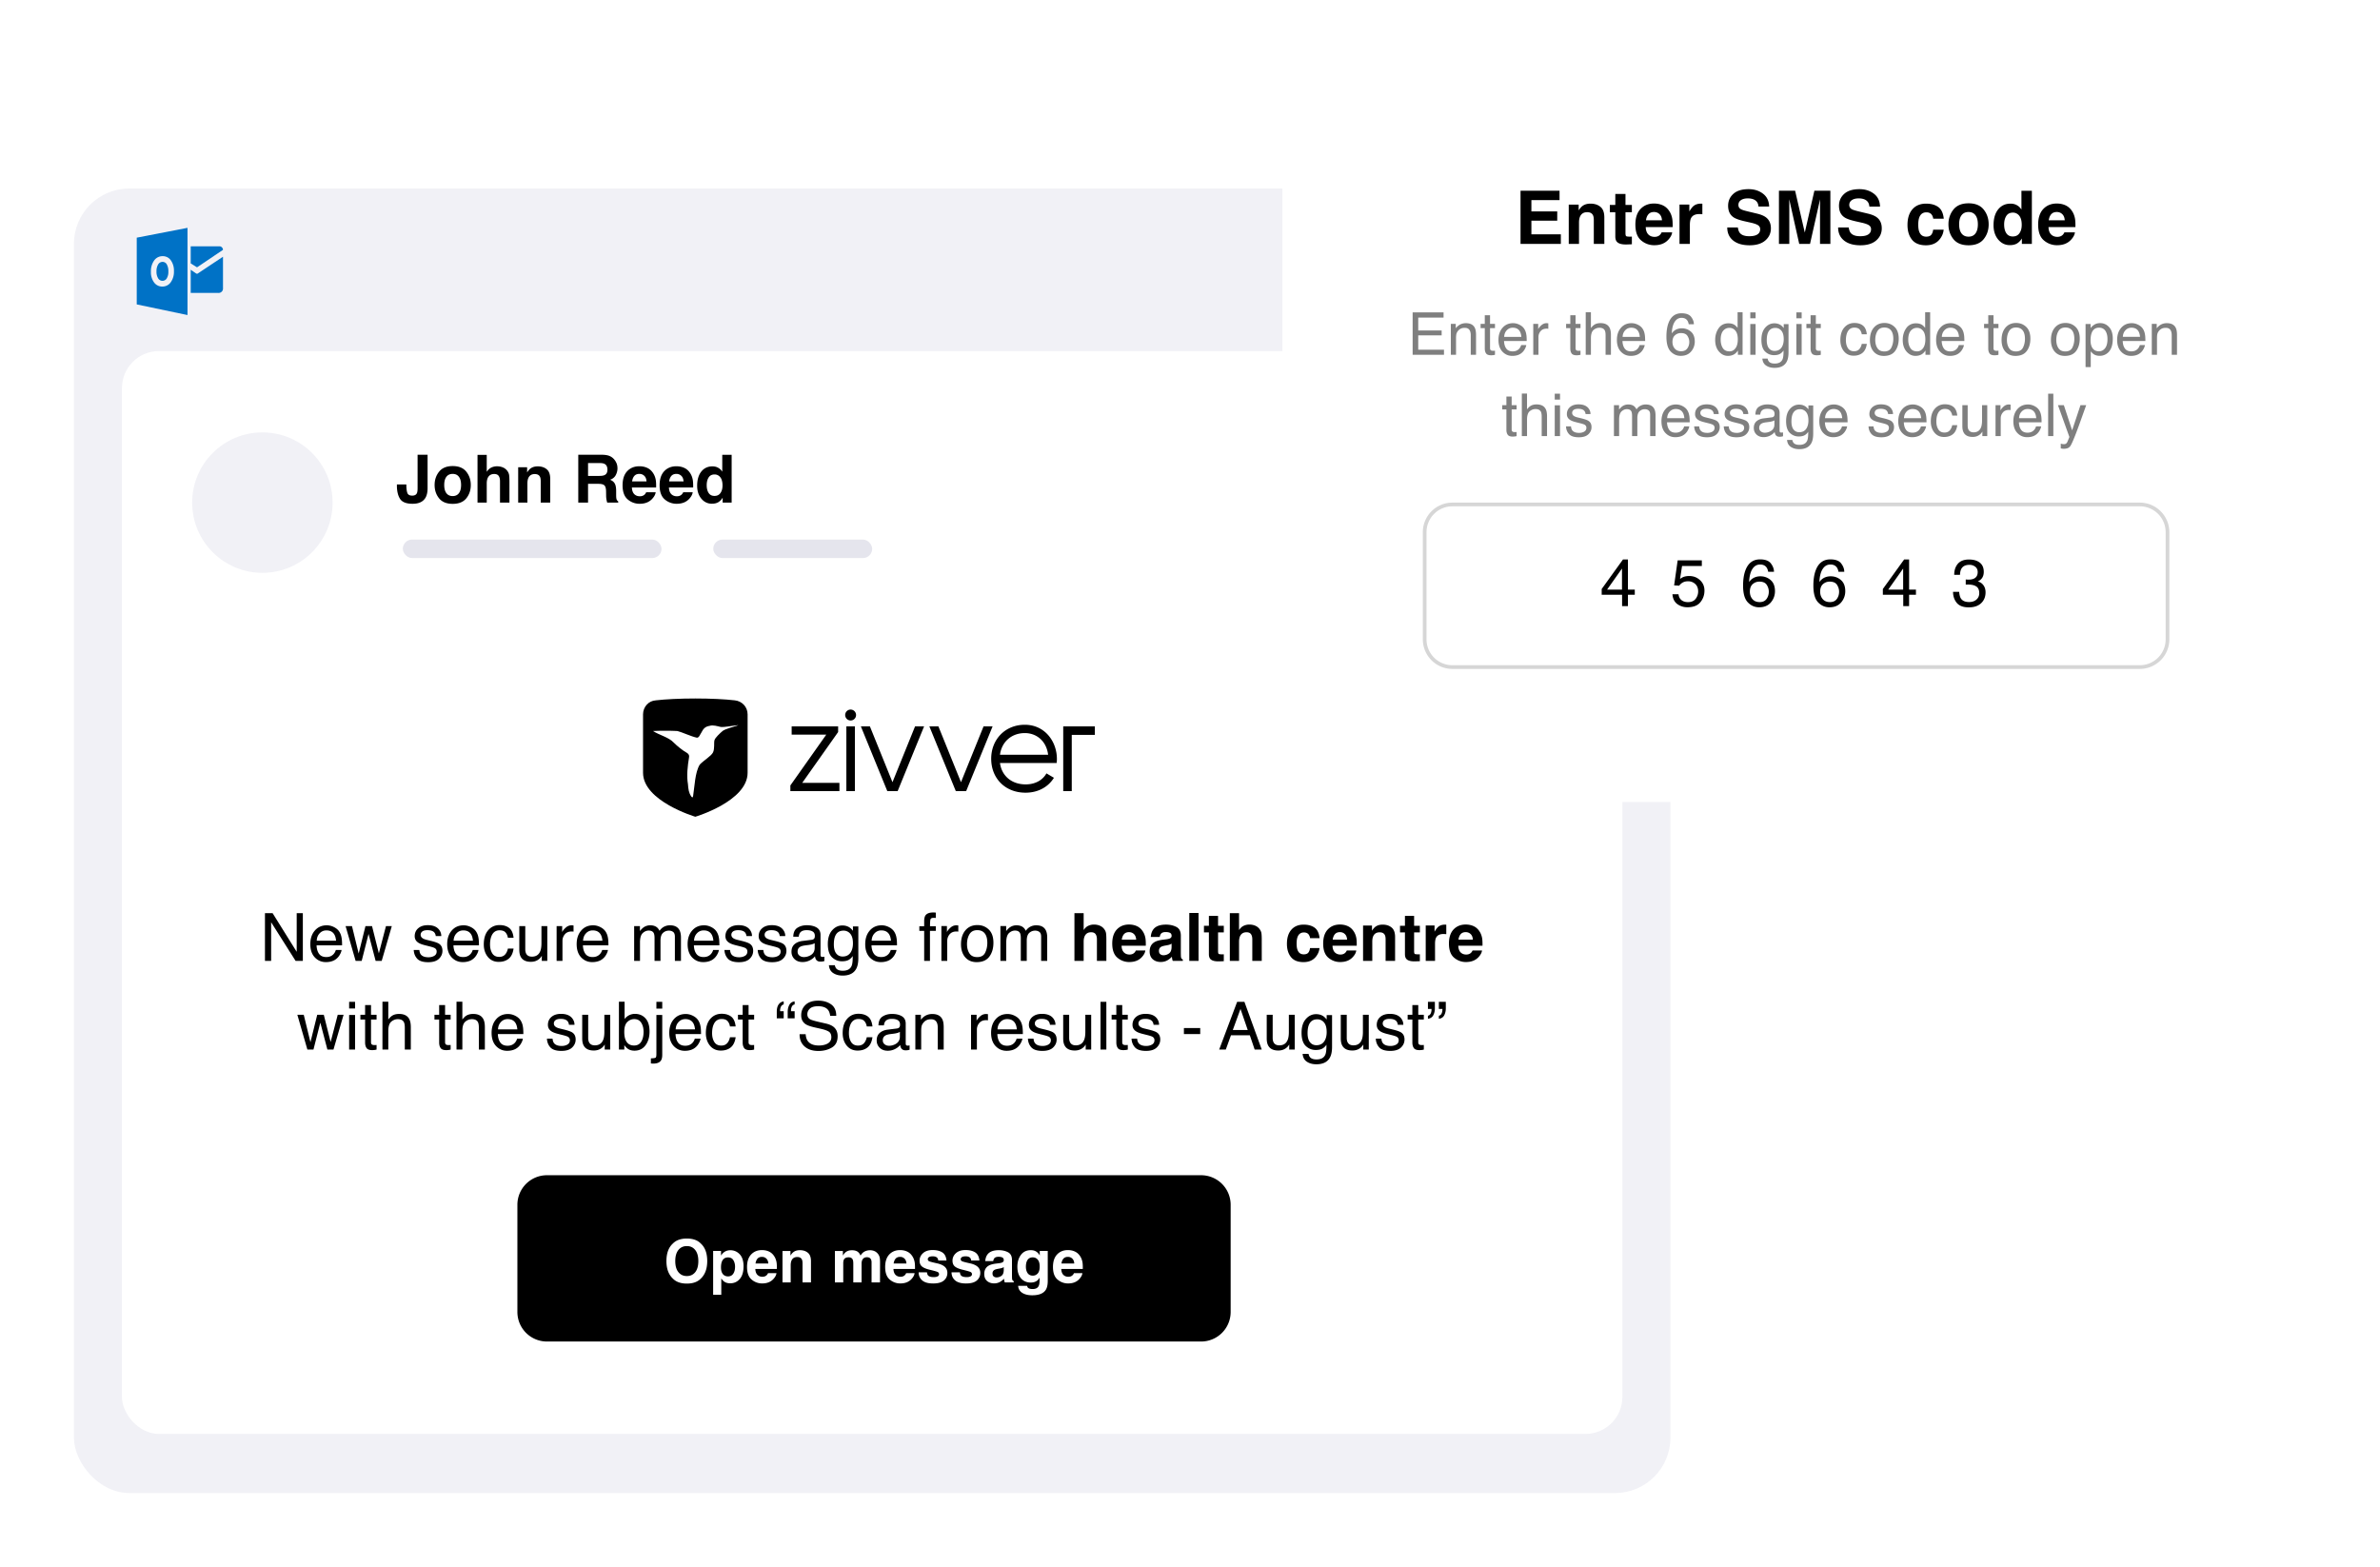 <svg width="644" height="424" viewBox="0 0 644 424" fill="none" xmlns="http://www.w3.org/2000/svg"><g filter="url(#filter0_d_94_1139)"><rect x="20" y="48" width="432" height="353" rx="15" fill="#F1F1F6"/></g><path d="M51.605 66.653v4.616l1.615 1.015a.413.413 0 0 0 .177 0l6.942-4.68a.99.99 0 0 0-.808-.95h-7.926Z" fill="#0072C6"/><path d="m51.605 72.99 1.473 1.012a.44.44 0 0 0 .457 0c-.253.152 6.804-4.532 6.804-4.532v8.483a1.187 1.187 0 0 1-1.256 1.31h-7.478v-6.272ZM43.983 70.862a1.356 1.356 0 0 0-1.196.707 3.481 3.481 0 0 0-.443 1.869c-.034.65.12 1.297.443 1.864a1.348 1.348 0 0 0 2.335.018c.32-.563.47-1.207.434-1.854a3.682 3.682 0 0 0-.421-1.922 1.295 1.295 0 0 0-1.151-.682Z" fill="#0072C6"/><path d="M37 64.31v18.056l13.736 2.88V61.65L37 64.31Zm9.192 12.08a2.723 2.723 0 0 1-2.275 1.147c-.879.016-1.71-.399-2.225-1.11a4.6 4.6 0 0 1-.855-2.894 4.946 4.946 0 0 1 .873-3.047 2.753 2.753 0 0 1 2.312-1.167c.873-.017 1.697.4 2.2 1.113.596.86.892 1.892.843 2.936a4.856 4.856 0 0 1-.873 3.023Z" fill="#0072C6"/><rect x="33" y="95" width="406" height="293" rx="10" fill="#fff"/><path d="M71.697 247.089h2.066l6.521 10.459v-10.459h1.661V260h-1.96l-6.618-10.45V260h-1.67v-12.911Zm16.717 3.287c.668 0 1.316.158 1.942.475.627.31 1.105.714 1.433 1.212.317.475.527 1.029.633 1.662.094.433.14 1.125.14 2.074h-6.899c.03.955.255 1.722.677 2.303.422.574 1.075.861 1.96.861.826 0 1.485-.273 1.977-.817a2.76 2.76 0 0 0 .598-1.099h1.556c-.041.346-.179.732-.413 1.16a4.045 4.045 0 0 1-.774 1.037c-.48.469-1.075.785-1.784.949-.38.094-.812.141-1.292.141-1.172 0-2.165-.425-2.98-1.274-.814-.856-1.221-2.051-1.221-3.586 0-1.512.41-2.74 1.23-3.683.82-.943 1.893-1.415 3.217-1.415Zm2.522 4.166c-.064-.686-.213-1.233-.448-1.644-.433-.761-1.157-1.142-2.17-1.142-.727 0-1.337.264-1.829.791-.492.521-.753 1.186-.782 1.995h5.23Zm4.307-3.955 1.81 7.418 1.838-7.418h1.775l1.846 7.374 1.925-7.374h1.582L103.285 260h-1.643l-1.916-7.286L97.87 260h-1.643l-2.716-9.413h1.731Zm18.229 6.46c.047.527.178.932.395 1.213.399.51 1.09.764 2.074.764.586 0 1.102-.126 1.547-.378.446-.257.668-.653.668-1.186 0-.404-.178-.712-.536-.923-.228-.129-.68-.278-1.353-.448l-1.257-.317c-.803-.199-1.395-.421-1.776-.668-.679-.427-1.019-1.019-1.019-1.775 0-.891.319-1.611.958-2.162.644-.551 1.509-.826 2.593-.826 1.418 0 2.44.416 3.067 1.248.393.527.583 1.096.571 1.705h-1.494a1.828 1.828 0 0 0-.378-.976c-.363-.416-.993-.624-1.889-.624-.598 0-1.052.115-1.363.343a1.08 1.08 0 0 0-.457.905c0 .411.202.739.607.985.234.146.58.275 1.037.386l1.046.255c1.136.276 1.898.542 2.285.8.615.404.923 1.04.923 1.907 0 .838-.32 1.562-.958 2.171-.633.61-1.6.914-2.901.914-1.4 0-2.393-.316-2.979-.949-.58-.639-.891-1.427-.932-2.364h1.521Zm11.979-6.671c.668 0 1.316.158 1.943.475.627.31 1.104.714 1.432 1.212.317.475.528 1.029.633 1.662.094.433.141 1.125.141 2.074h-6.9c.029.955.255 1.722.677 2.303.422.574 1.075.861 1.96.861.826 0 1.485-.273 1.977-.817a2.75 2.75 0 0 0 .598-1.099h1.556c-.041.346-.179.732-.413 1.16a4.06 4.06 0 0 1-.774 1.037c-.48.469-1.075.785-1.784.949a5.404 5.404 0 0 1-1.292.141c-1.172 0-2.165-.425-2.979-1.274-.815-.856-1.222-2.051-1.222-3.586 0-1.512.41-2.74 1.23-3.683.821-.943 1.893-1.415 3.217-1.415Zm2.523 4.166c-.065-.686-.214-1.233-.449-1.644-.433-.761-1.157-1.142-2.171-1.142-.726 0-1.335.264-1.828.791-.492.521-.753 1.186-.782 1.995h5.23Zm7.207-4.228c1.06 0 1.922.258 2.584.774.668.516 1.069 1.403 1.204 2.663h-1.538c-.094-.58-.308-1.061-.642-1.441-.334-.387-.87-.581-1.608-.581-1.008 0-1.729.493-2.162 1.477-.282.639-.422 1.427-.422 2.364 0 .944.199 1.738.597 2.382.399.645 1.026.967 1.881.967.656 0 1.175-.199 1.556-.598.387-.404.653-.955.8-1.652h1.538c-.176 1.248-.615 2.162-1.319 2.742-.703.574-1.602.861-2.698.861-1.23 0-2.212-.448-2.944-1.344-.733-.903-1.099-2.028-1.099-3.375 0-1.653.402-2.939 1.204-3.859.803-.92 1.825-1.38 3.068-1.38Zm6.952.273v6.249c0 .48.076.873.228 1.178.282.562.806.843 1.574.843 1.101 0 1.851-.492 2.25-1.476.216-.527.325-1.251.325-2.171v-4.623h1.582V260h-1.494l.017-1.389c-.205.358-.46.66-.764.906-.604.492-1.336.738-2.198.738-1.341 0-2.256-.448-2.742-1.345-.264-.48-.395-1.122-.395-1.925v-6.398h1.617Zm8.481 0h1.503v1.626c.123-.317.425-.7.905-1.151.481-.458 1.035-.686 1.662-.686.029 0 .079.003.149.009.07.006.19.017.36.035v1.67a2.246 2.246 0 0 0-.263-.035 3.265 3.265 0 0 0-.255-.009c-.797 0-1.409.258-1.837.773a2.668 2.668 0 0 0-.642 1.767V260h-1.582v-9.413Zm9.87-.211c.668 0 1.316.158 1.943.475.627.31 1.104.714 1.432 1.212.317.475.528 1.029.633 1.662.094.433.141 1.125.141 2.074h-6.9c.03.955.255 1.722.677 2.303.422.574 1.075.861 1.96.861.826 0 1.485-.273 1.978-.817a2.76 2.76 0 0 0 .597-1.099h1.556c-.041.346-.179.732-.413 1.16a4.037 4.037 0 0 1-.774 1.037c-.48.469-1.075.785-1.784.949a5.404 5.404 0 0 1-1.292.141c-1.172 0-2.165-.425-2.979-1.274-.815-.856-1.222-2.051-1.222-3.586 0-1.512.41-2.74 1.231-3.683.82-.943 1.892-1.415 3.216-1.415Zm2.523 4.166c-.065-.686-.214-1.233-.448-1.644-.434-.761-1.158-1.142-2.171-1.142a2.4 2.4 0 0 0-1.828.791c-.493.521-.753 1.186-.783 1.995h5.23Zm8.587-3.955h1.564v1.336c.375-.463.715-.8 1.02-1.011a3.067 3.067 0 0 1 1.775-.536c.75 0 1.354.185 1.811.554.257.211.492.521.703.931.351-.504.764-.876 1.239-1.116a3.426 3.426 0 0 1 1.6-.369c1.265 0 2.127.457 2.584 1.371.246.492.369 1.154.369 1.986V260h-1.644v-6.539c0-.627-.158-1.058-.474-1.292-.311-.234-.692-.352-1.143-.352-.621 0-1.157.208-1.608.624-.446.416-.668 1.111-.668 2.083V260h-1.609v-6.144c0-.638-.076-1.104-.228-1.397-.24-.439-.689-.659-1.345-.659-.598 0-1.143.231-1.635.694-.486.463-.729 1.301-.729 2.514V260h-1.582v-9.413Zm18.914-.211c.668 0 1.315.158 1.942.475.627.31 1.105.714 1.433 1.212a4.22 4.22 0 0 1 .633 1.662c.093.433.14 1.125.14 2.074h-6.899c.029.955.255 1.722.677 2.303.421.574 1.075.861 1.96.861.826 0 1.485-.273 1.977-.817.281-.317.481-.683.598-1.099h1.555c-.041.346-.178.732-.413 1.16a4.035 4.035 0 0 1-.773 1.037c-.481.469-1.075.785-1.784.949a5.41 5.41 0 0 1-1.292.141c-1.172 0-2.165-.425-2.98-1.274-.814-.856-1.221-2.051-1.221-3.586 0-1.512.41-2.74 1.23-3.683.82-.943 1.893-1.415 3.217-1.415Zm2.522 4.166c-.064-.686-.214-1.233-.448-1.644-.434-.761-1.157-1.142-2.171-1.142-.726 0-1.336.264-1.828.791-.492.521-.753 1.186-.782 1.995h5.229Zm4.518 2.505c.047.527.179.932.395 1.213.399.51 1.09.764 2.075.764.586 0 1.101-.126 1.546-.378.446-.257.668-.653.668-1.186 0-.404-.178-.712-.536-.923-.228-.129-.679-.278-1.353-.448l-1.257-.317c-.803-.199-1.395-.421-1.775-.668-.68-.427-1.02-1.019-1.02-1.775 0-.891.319-1.611.958-2.162.645-.551 1.509-.826 2.593-.826 1.418 0 2.44.416 3.067 1.248.393.527.583 1.096.571 1.705h-1.494a1.828 1.828 0 0 0-.378-.976c-.363-.416-.993-.624-1.889-.624-.598 0-1.052.115-1.363.343a1.08 1.08 0 0 0-.457.905c0 .411.203.739.607.985.234.146.58.275 1.037.386l1.046.255c1.137.276 1.898.542 2.285.8.615.404.923 1.04.923 1.907 0 .838-.319 1.562-.958 2.171-.633.61-1.6.914-2.901.914-1.4 0-2.393-.316-2.979-.949-.58-.639-.891-1.427-.932-2.364h1.521Zm9 0c.047.527.179.932.395 1.213.399.51 1.09.764 2.075.764.586 0 1.101-.126 1.546-.378.446-.257.668-.653.668-1.186 0-.404-.178-.712-.536-.923-.228-.129-.679-.278-1.353-.448l-1.257-.317c-.803-.199-1.395-.421-1.775-.668-.68-.427-1.02-1.019-1.02-1.775 0-.891.319-1.611.958-2.162.645-.551 1.509-.826 2.593-.826 1.418 0 2.44.416 3.067 1.248.393.527.583 1.096.571 1.705h-1.494a1.828 1.828 0 0 0-.378-.976c-.363-.416-.993-.624-1.889-.624-.598 0-1.052.115-1.363.343a1.08 1.08 0 0 0-.457.905c0 .411.203.739.607.985.234.146.58.275 1.037.386l1.046.255c1.137.276 1.898.542 2.285.8.615.404.923 1.04.923 1.907 0 .838-.319 1.562-.958 2.171-.633.61-1.6.914-2.901.914-1.4 0-2.393-.316-2.979-.949-.58-.639-.891-1.427-.932-2.364h1.521Zm9.272.448c0 .457.167.817.501 1.081.334.264.73.396 1.187.396.556 0 1.096-.129 1.617-.387.879-.428 1.318-1.128 1.318-2.101v-1.274a2.697 2.697 0 0 1-.747.308c-.304.082-.603.14-.896.175l-.958.123c-.574.077-1.005.197-1.292.361-.487.275-.73.715-.73 1.318Zm3.832-3.199c.364-.047.607-.199.73-.457.07-.141.105-.343.105-.607 0-.539-.193-.928-.58-1.169-.381-.246-.928-.369-1.643-.369-.826 0-1.412.223-1.758.668-.194.246-.319.613-.378 1.099h-1.477c.03-1.16.405-1.966 1.125-2.417.727-.457 1.568-.686 2.523-.686 1.107 0 2.007.211 2.698.633.686.422 1.028 1.078 1.028 1.969v5.423a.72.72 0 0 0 .097.395c.07.1.214.15.431.15.07 0 .149-.003.237-.009.088-.012.182-.026.281-.044v1.169c-.246.07-.433.114-.562.132a4.241 4.241 0 0 1-.528.026c-.544 0-.94-.193-1.186-.58-.129-.205-.22-.495-.273-.87-.322.422-.785.788-1.388 1.099a4.304 4.304 0 0 1-1.995.465c-.873 0-1.588-.263-2.145-.791-.551-.533-.826-1.198-.826-1.995 0-.873.272-1.55.817-2.03.545-.48 1.26-.776 2.145-.888l2.522-.316Zm8.297-3.876c.739 0 1.383.182 1.934.545.299.205.603.504.914.896v-1.186h1.459v8.56c0 1.196-.176 2.139-.527 2.83-.657 1.278-1.896 1.916-3.718 1.916-1.014 0-1.866-.228-2.558-.685-.691-.451-1.078-1.16-1.16-2.127h1.608c.077.422.229.747.457.976.358.351.92.527 1.688.527 1.213 0 2.007-.428 2.382-1.283.222-.504.325-1.404.307-2.699-.316.481-.697.838-1.142 1.073-.446.234-1.034.351-1.767.351-1.019 0-1.913-.36-2.68-1.081-.762-.726-1.143-1.925-1.143-3.595 0-1.576.384-2.806 1.151-3.691.774-.885 1.705-1.327 2.795-1.327Zm2.848 4.834c0-1.166-.24-2.03-.721-2.593a2.31 2.31 0 0 0-1.837-.844c-1.113 0-1.875.522-2.285 1.565-.217.556-.325 1.286-.325 2.188 0 1.061.214 1.869.642 2.426.433.551 1.013.826 1.74.826 1.136 0 1.936-.512 2.399-1.538.258-.58.387-1.257.387-2.03Zm7.769-4.878c.668 0 1.316.158 1.943.475.627.31 1.104.714 1.432 1.212.317.475.528 1.029.633 1.662.094.433.141 1.125.141 2.074h-6.9c.03.955.255 1.722.677 2.303.422.574 1.075.861 1.96.861.826 0 1.486-.273 1.978-.817a2.76 2.76 0 0 0 .597-1.099h1.556c-.041.346-.179.732-.413 1.16a4.037 4.037 0 0 1-.774 1.037c-.48.469-1.075.785-1.784.949a5.404 5.404 0 0 1-1.292.141c-1.172 0-2.165-.425-2.979-1.274-.815-.856-1.222-2.051-1.222-3.586 0-1.512.41-2.74 1.231-3.683.82-.943 1.892-1.415 3.216-1.415Zm2.523 4.166c-.065-.686-.214-1.233-.448-1.644-.434-.761-1.158-1.142-2.171-1.142a2.4 2.4 0 0 0-1.828.791c-.493.521-.753 1.186-.783 1.995h5.23Zm8.982-5.388c.024-.656.138-1.136.343-1.441.369-.539 1.081-.809 2.136-.809.099 0 .202.003.307.009.106.006.226.015.361.026v1.442a5.505 5.505 0 0 0-.361-.018 2.361 2.361 0 0 0-.202-.009c-.48 0-.767.126-.861.378-.094.247-.141.879-.141 1.899h1.565v1.248h-1.582V260h-1.565v-8.121h-1.309v-1.248h1.309v-1.477Zm4.658 1.433h1.503v1.626c.123-.317.425-.7.906-1.151.48-.458 1.034-.686 1.661-.686.029 0 .079.003.149.009.071.006.191.017.361.035v1.67a2.29 2.29 0 0 0-.264-.035 3.265 3.265 0 0 0-.255-.009c-.797 0-1.409.258-1.837.773a2.667 2.667 0 0 0-.641 1.767V260h-1.583v-9.413Zm9.686 8.393c1.049 0 1.767-.395 2.153-1.186.393-.797.589-1.682.589-2.654 0-.879-.14-1.594-.422-2.145-.445-.867-1.213-1.301-2.302-1.301-.967 0-1.67.369-2.11 1.108-.439.738-.659 1.629-.659 2.672 0 1.002.22 1.837.659 2.505.44.667 1.137 1.001 2.092 1.001Zm.062-8.666c1.212 0 2.238.405 3.076 1.213.838.809 1.257 1.998 1.257 3.569 0 1.517-.37 2.771-1.108 3.761-.738.991-1.884 1.486-3.436 1.486-1.295 0-2.324-.437-3.085-1.31-.762-.879-1.143-2.056-1.143-3.533 0-1.582.401-2.842 1.204-3.779.803-.938 1.881-1.407 3.235-1.407Zm6.222.273h1.565v1.336c.375-.463.715-.8 1.019-1.011a3.07 3.07 0 0 1 1.776-.536c.75 0 1.353.185 1.81.554.258.211.492.521.703.931.352-.504.765-.876 1.24-1.116a3.42 3.42 0 0 1 1.599-.369c1.266 0 2.127.457 2.584 1.371.246.492.369 1.154.369 1.986V260h-1.643v-6.539c0-.627-.159-1.058-.475-1.292-.31-.234-.691-.352-1.142-.352-.622 0-1.158.208-1.609.624-.445.416-.668 1.111-.668 2.083V260h-1.608v-6.144c0-.638-.076-1.104-.229-1.397-.24-.439-.688-.659-1.344-.659-.598 0-1.143.231-1.635.694-.487.463-.73 1.301-.73 2.514V260h-1.582v-9.413Zm28.67 3.788V260h-2.557v-5.827c0-.516-.088-.932-.264-1.248-.229-.446-.662-.668-1.301-.668-.662 0-1.166.222-1.512.668-.339.439-.509 1.069-.509 1.889V260h-2.497v-12.911h2.497v4.579c.363-.557.782-.943 1.256-1.16a3.553 3.553 0 0 1 1.512-.334c.592 0 1.128.102 1.609.307.486.206.884.519 1.195.941.264.357.425.726.483 1.107.059.375.088.991.088 1.846Zm10.547 2.813c-.064.568-.36 1.145-.888 1.731-.82.932-1.968 1.397-3.445 1.397a4.86 4.86 0 0 1-3.226-1.177c-.931-.785-1.397-2.063-1.397-3.832 0-1.659.419-2.93 1.257-3.815.844-.885 1.936-1.327 3.278-1.327.797 0 1.515.149 2.153.448.639.299 1.166.771 1.582 1.415.375.569.619 1.228.73 1.978.064.439.091 1.072.079 1.898h-6.557c.036.961.337 1.635.906 2.022.345.24.761.36 1.248.36.515 0 .934-.146 1.257-.439.175-.159.331-.378.465-.659h2.558Zm-2.478-2.936c-.042-.662-.244-1.163-.607-1.503-.357-.346-.803-.519-1.336-.519-.58 0-1.031.182-1.353.545-.317.364-.516.856-.598 1.477h3.894Zm4.658-2.795c.662-.844 1.799-1.266 3.41-1.266 1.049 0 1.98.208 2.795.624.814.416 1.221 1.202 1.221 2.356v4.394c0 .305.006.674.018 1.108.018.328.067.551.149.668a.901.901 0 0 0 .37.29V260h-2.725a2.772 2.772 0 0 1-.158-.545 6.44 6.44 0 0 1-.071-.58 5.142 5.142 0 0 1-1.195.958c-.539.311-1.148.466-1.828.466-.867 0-1.585-.246-2.153-.738-.563-.499-.844-1.202-.844-2.11 0-1.178.454-2.03 1.362-2.557.498-.288 1.231-.493 2.198-.616l.852-.105c.463-.059.794-.132.993-.22.358-.152.536-.39.536-.712 0-.392-.137-.662-.413-.808-.269-.153-.668-.229-1.195-.229-.592 0-1.011.147-1.257.44-.176.216-.293.509-.351.878h-2.417c.052-.837.287-1.526.703-2.065Zm1.863 6.732c.234.194.521.29.861.29.539 0 1.034-.158 1.486-.474.457-.317.694-.894.712-1.732v-.931c-.159.099-.32.181-.484.246a4.326 4.326 0 0 1-.659.167l-.563.105c-.527.094-.905.208-1.133.343-.387.229-.58.583-.58 1.064 0 .427.12.735.36.922Zm7.849-11.144h2.504V260h-2.504v-12.955Zm9.342 11.171v1.872l-1.186.044c-1.184.041-1.992-.164-2.426-.615-.281-.288-.422-.73-.422-1.328v-5.897h-1.336v-1.784h1.336v-2.672h2.479v2.672h1.555v1.784h-1.555v5.062c0 .393.05.639.149.739.1.094.404.14.914.14h.238l.254-.017Zm10.266-3.841V260h-2.558v-5.827c0-.516-.087-.932-.263-1.248-.229-.446-.662-.668-1.301-.668-.662 0-1.166.222-1.512.668-.34.439-.51 1.069-.51 1.889V260h-2.496v-12.911h2.496v4.579c.364-.557.783-.943 1.257-1.16a3.553 3.553 0 0 1 1.512-.334c.592 0 1.128.102 1.608.307.487.206.885.519 1.196.941.263.357.425.726.483 1.107.059.375.088.991.088 1.846Zm15.645-.519h-2.567a2.227 2.227 0 0 0-.36-.966c-.281-.387-.718-.58-1.31-.58-.844 0-1.421.419-1.731 1.256-.164.446-.246 1.038-.246 1.776 0 .703.082 1.268.246 1.696.299.797.861 1.195 1.687 1.195.586 0 1.002-.158 1.248-.474.246-.317.396-.727.449-1.231h2.557c-.058.762-.334 1.483-.826 2.162-.785 1.096-1.948 1.644-3.489 1.644s-2.675-.457-3.402-1.371c-.726-.914-1.089-2.101-1.089-3.56 0-1.646.401-2.926 1.204-3.841.802-.914 1.91-1.371 3.322-1.371 1.201 0 2.183.27 2.944.809.768.539 1.222 1.491 1.363 2.856Zm9.931 3.332c-.064.568-.36 1.145-.888 1.731-.82.932-1.968 1.397-3.445 1.397a4.855 4.855 0 0 1-3.225-1.177c-.932-.785-1.398-2.063-1.398-3.832 0-1.659.419-2.93 1.257-3.815.844-.885 1.936-1.327 3.278-1.327.797 0 1.515.149 2.154.448.638.299 1.166.771 1.582 1.415.375.569.618 1.228.729 1.978.065.439.091 1.072.079 1.898h-6.556c.035.961.337 1.635.905 2.022.346.24.762.36 1.248.36.516 0 .934-.146 1.257-.439.176-.159.331-.378.466-.659h2.557Zm-2.478-2.936c-.041-.662-.243-1.163-.607-1.503-.357-.346-.803-.519-1.336-.519-.58 0-1.031.182-1.353.545-.317.364-.516.856-.598 1.477h3.894Zm8.806-1.978c-.849 0-1.432.361-1.749 1.081-.164.381-.246.868-.246 1.459V260h-2.496v-9.562h2.417v1.397c.322-.492.627-.847.914-1.064.516-.386 1.169-.58 1.96-.58.99 0 1.799.261 2.426.783.633.515.949 1.374.949 2.575V260h-2.566v-5.827c0-.504-.068-.891-.202-1.16-.247-.492-.715-.739-1.407-.739Zm10.881 5.942v1.872l-1.186.044c-1.184.041-1.993-.164-2.426-.615-.281-.288-.422-.73-.422-1.328v-5.897h-1.336v-1.784h1.336v-2.672h2.479v2.672h1.555v1.784h-1.555v5.062c0 .393.049.639.149.739.1.094.404.14.914.14h.237l.255-.017Zm6.425-5.485c-1.008 0-1.685.329-2.03.985-.194.369-.29.937-.29 1.705V260h-2.523v-9.58h2.391v1.67c.387-.639.723-1.075 1.011-1.31.468-.392 1.078-.589 1.828-.589.047 0 .085.003.114.009.035 0 .108.003.22.009v2.566a7.453 7.453 0 0 0-.721-.044Zm10.397 4.457c-.064.568-.36 1.145-.887 1.731-.821.932-1.969 1.397-3.446 1.397a4.857 4.857 0 0 1-3.225-1.177c-.932-.785-1.398-2.063-1.398-3.832 0-1.659.419-2.93 1.257-3.815.844-.885 1.937-1.327 3.279-1.327.796 0 1.514.149 2.153.448.639.299 1.166.771 1.582 1.415.375.569.618 1.228.729 1.978.065.439.091 1.072.079 1.898h-6.556c.035.961.337 1.635.905 2.022.346.24.762.36 1.248.36.516 0 .935-.146 1.257-.439.176-.159.331-.378.466-.659h2.557Zm-2.478-2.936c-.041-.662-.243-1.163-.607-1.503-.357-.346-.802-.519-1.335-.519-.581 0-1.032.182-1.354.545-.316.364-.516.856-.598 1.477h3.894ZM82.191 274.587l1.811 7.418 1.837-7.418h1.775l1.846 7.374 1.925-7.374h1.582L90.233 284H88.59l-1.916-7.286L84.819 284h-1.643l-2.716-9.413h1.731Zm12.279.044h1.608V284H94.47v-9.369Zm0-3.542h1.608v1.793H94.47v-1.793Zm4.324.87h1.6v2.628h1.502v1.292h-1.502v6.143c0 .329.111.548.334.66.123.064.328.096.615.096h.246c.088-.006.19-.014.307-.026V284a3.436 3.436 0 0 1-.571.114 5.159 5.159 0 0 1-.633.035c-.738 0-1.239-.187-1.502-.562-.264-.381-.396-.873-.396-1.477v-6.231h-1.275v-1.292h1.275v-2.628Zm4.693-.914h1.582v4.816c.375-.474.712-.808 1.011-1.002.51-.334 1.146-.501 1.907-.501 1.366 0 2.291.478 2.778 1.433.263.521.395 1.245.395 2.171V284h-1.626v-5.933c0-.691-.088-1.198-.263-1.52-.288-.516-.827-.774-1.618-.774-.656 0-1.251.226-1.784.677-.533.451-.8 1.304-.8 2.558V284h-1.582v-12.955Zm15.346.914h1.6v2.628h1.503v1.292h-1.503v6.143c0 .329.111.548.334.66.123.064.328.096.615.096h.246c.088-.006.19-.014.308-.026V284a3.468 3.468 0 0 1-.572.114 5.159 5.159 0 0 1-.633.035c-.738 0-1.239-.187-1.502-.562-.264-.381-.396-.873-.396-1.477v-6.231h-1.274v-1.292h1.274v-2.628Zm4.693-.914h1.582v4.816c.375-.474.712-.808 1.011-1.002.51-.334 1.146-.501 1.907-.501 1.366 0 2.291.478 2.778 1.433.263.521.395 1.245.395 2.171V284h-1.626v-5.933c0-.691-.088-1.198-.263-1.52-.288-.516-.827-.774-1.618-.774-.656 0-1.251.226-1.784.677-.533.451-.8 1.304-.8 2.558V284h-1.582v-12.955Zm13.94 3.331c.668 0 1.315.158 1.942.475.627.31 1.105.714 1.433 1.212a4.22 4.22 0 0 1 .633 1.662c.093.433.14 1.125.14 2.074h-6.899c.029.955.255 1.722.677 2.303.421.574 1.075.861 1.96.861.826 0 1.485-.273 1.977-.817.281-.317.481-.683.598-1.099h1.555c-.041.346-.178.732-.413 1.16a4.035 4.035 0 0 1-.773 1.037c-.481.469-1.075.785-1.784.949a5.41 5.41 0 0 1-1.292.141c-1.172 0-2.165-.425-2.98-1.274-.814-.856-1.221-2.051-1.221-3.586 0-1.512.41-2.74 1.23-3.683.82-.943 1.893-1.415 3.217-1.415Zm2.522 4.166c-.064-.686-.214-1.233-.448-1.644-.434-.761-1.157-1.142-2.171-1.142-.726 0-1.336.264-1.828.791-.492.521-.753 1.186-.782 1.995h5.229Zm9.528 2.505c.046.527.178.932.395 1.213.399.51 1.09.764 2.074.764.586 0 1.102-.126 1.547-.378.446-.257.668-.653.668-1.186 0-.404-.179-.712-.536-.923-.228-.129-.68-.278-1.353-.448l-1.257-.317c-.803-.199-1.395-.421-1.776-.668-.679-.427-1.019-1.019-1.019-1.775 0-.891.319-1.611.958-2.162.644-.551 1.509-.826 2.593-.826 1.418 0 2.44.416 3.067 1.248.393.527.583 1.096.571 1.705h-1.494a1.828 1.828 0 0 0-.378-.976c-.363-.416-.993-.624-1.889-.624-.598 0-1.052.115-1.363.343a1.08 1.08 0 0 0-.457.905c0 .411.202.739.607.985.234.146.58.275 1.037.386l1.046.255c1.136.276 1.898.542 2.285.8.615.404.923 1.04.923 1.907 0 .838-.32 1.562-.958 2.171-.633.61-1.6.914-2.901.914-1.4 0-2.393-.316-2.979-.949-.58-.639-.891-1.427-.932-2.364h1.521Zm9.641-6.46v6.249c0 .48.076.873.229 1.178.281.562.805.843 1.573.843 1.102 0 1.852-.492 2.25-1.476.217-.527.325-1.251.325-2.171v-4.623h1.582V284h-1.494l.018-1.389a3.18 3.18 0 0 1-.765.906c-.604.492-1.336.738-2.197.738-1.342 0-2.256-.448-2.742-1.345-.264-.48-.396-1.122-.396-1.925v-6.398h1.617Zm8.315-3.542h1.538v4.684a3.469 3.469 0 0 1 2.803-1.388c1.172 0 2.122.404 2.848 1.213.733.802 1.099 1.989 1.099 3.559 0 1.489-.361 2.725-1.081 3.709-.721.985-1.72 1.477-2.997 1.477-.715 0-1.319-.173-1.811-.519-.293-.205-.606-.533-.94-.984V284h-1.459v-12.955Zm4.113 11.856c.855 0 1.494-.339 1.916-1.019.428-.68.642-1.576.642-2.69 0-.99-.214-1.81-.642-2.461-.422-.65-1.046-.975-1.872-.975-.721 0-1.354.266-1.899.8-.539.533-.808 1.412-.808 2.636 0 .885.111 1.603.334 2.154.416 1.037 1.192 1.555 2.329 1.555Zm7.611-9.984h-1.582v-1.828h1.582v1.828Zm-3.076 13.465c.709-.024 1.134-.088 1.275-.194.146-.099.219-.418.219-.958v-10.599h1.582v10.766c0 .686-.111 1.199-.334 1.539-.369.574-1.069.861-2.1.861a3.63 3.63 0 0 1-.246-.009 16.125 16.125 0 0 1-.396-.035v-1.371Zm9.422-12.006c.668 0 1.315.158 1.942.475.627.31 1.105.714 1.433 1.212a4.22 4.22 0 0 1 .633 1.662c.094.433.14 1.125.14 2.074h-6.899c.029.955.255 1.722.677 2.303.422.574 1.075.861 1.96.861.826 0 1.485-.273 1.977-.817a2.75 2.75 0 0 0 .598-1.099h1.556c-.041.346-.179.732-.413 1.16a4.06 4.06 0 0 1-.774 1.037c-.48.469-1.075.785-1.784.949a5.41 5.41 0 0 1-1.292.141c-1.172 0-2.165-.425-2.98-1.274-.814-.856-1.221-2.051-1.221-3.586 0-1.512.41-2.74 1.23-3.683.821-.943 1.893-1.415 3.217-1.415Zm2.522 4.166c-.064-.686-.213-1.233-.448-1.644-.433-.761-1.157-1.142-2.171-1.142-.726 0-1.336.264-1.828.791-.492.521-.753 1.186-.782 1.995h5.229Zm7.207-4.228c1.061 0 1.922.258 2.584.774.668.516 1.07 1.403 1.205 2.663h-1.539c-.093-.58-.307-1.061-.641-1.441-.334-.387-.87-.581-1.609-.581-1.007 0-1.728.493-2.162 1.477-.281.639-.421 1.427-.421 2.364 0 .944.199 1.738.597 2.382.399.645 1.026.967 1.881.967.656 0 1.175-.199 1.556-.598.386-.404.653-.955.799-1.652h1.539c-.176 1.248-.616 2.162-1.319 2.742-.703.574-1.602.861-2.698.861-1.231 0-2.212-.448-2.944-1.344-.733-.903-1.099-2.028-1.099-3.375 0-1.653.401-2.939 1.204-3.859.803-.92 1.825-1.38 3.067-1.38Zm5.687-2.355h1.6v2.628h1.503v1.292h-1.503v6.143c0 .329.111.548.334.66.123.064.328.096.615.096h.246c.088-.006.19-.014.308-.026V284a3.468 3.468 0 0 1-.572.114 5.159 5.159 0 0 1-.633.035c-.738 0-1.239-.187-1.502-.562-.264-.381-.396-.873-.396-1.477v-6.231h-1.274v-1.292h1.274v-2.628Zm11.101-.167c-.405.076-.689.369-.853.879a2.404 2.404 0 0 0-.123.747v.079a.773.773 0 0 1 .018.132h.958v1.916h-1.872v-1.767c0-.867.172-1.535.518-2.004.346-.468.797-.738 1.354-.808v.826Zm2.962 0c-.323.053-.569.234-.739.545a2.26 2.26 0 0 0-.246 1.072v.106c.006.035.015.073.026.114h.959v1.916h-1.881v-1.767c0-.697.146-1.318.439-1.863.293-.551.774-.867 1.442-.949v.826Zm2.988 8.042c.041.732.214 1.327.518 1.784.58.856 1.603 1.283 3.068 1.283.656 0 1.254-.093 1.793-.281 1.043-.363 1.564-1.014 1.564-1.951 0-.703-.22-1.204-.659-1.503-.445-.293-1.143-.548-2.092-.765l-1.749-.395c-1.142-.258-1.951-.542-2.426-.853-.82-.539-1.23-1.344-1.23-2.417 0-1.16.401-2.112 1.204-2.856.803-.744 1.939-1.116 3.41-1.116 1.354 0 2.502.328 3.445.984.95.65 1.424 1.693 1.424 3.129h-1.643c-.088-.691-.276-1.222-.563-1.591-.533-.674-1.438-1.011-2.716-1.011-1.031 0-1.772.217-2.223.651-.451.433-.677.937-.677 1.512 0 .632.264 1.095.791 1.388.346.188 1.128.422 2.347.703l1.81.413c.873.2 1.547.472 2.022.818.82.603 1.23 1.479 1.23 2.628 0 1.429-.521 2.452-1.564 3.067-1.037.615-2.244.923-3.621.923-1.606 0-2.863-.41-3.771-1.231-.908-.814-1.353-1.918-1.336-3.313h1.644Zm14.282-5.52c1.061 0 1.922.258 2.584.774.668.516 1.069 1.403 1.204 2.663h-1.538c-.094-.58-.308-1.061-.642-1.441-.334-.387-.87-.581-1.608-.581-1.008 0-1.729.493-2.162 1.477-.281.639-.422 1.427-.422 2.364 0 .944.199 1.738.598 2.382.398.645 1.025.967 1.881.967.656 0 1.174-.199 1.555-.598.387-.404.654-.955.8-1.652h1.538c-.176 1.248-.615 2.162-1.318 2.742-.703.574-1.603.861-2.699.861-1.23 0-2.211-.448-2.944-1.344-.732-.903-1.098-2.028-1.098-3.375 0-1.653.401-2.939 1.204-3.859.802-.92 1.825-1.38 3.067-1.38Zm6.583 7.181c0 .457.167.817.501 1.081.334.264.729.396 1.187.396.556 0 1.095-.129 1.617-.387.879-.428 1.318-1.128 1.318-2.101v-1.274a2.697 2.697 0 0 1-.747.308c-.305.082-.604.14-.896.175l-.958.123c-.575.077-1.005.197-1.292.361-.487.275-.73.715-.73 1.318Zm3.832-3.199c.363-.047.606-.199.73-.457.07-.141.105-.343.105-.607 0-.539-.193-.928-.58-1.169-.381-.246-.929-.369-1.644-.369-.826 0-1.412.223-1.757.668-.194.246-.32.613-.378 1.099h-1.477c.029-1.16.404-1.966 1.125-2.417.727-.457 1.567-.686 2.523-.686 1.107 0 2.006.211 2.698.633.685.422 1.028 1.078 1.028 1.969v5.423a.71.71 0 0 0 .097.395c.07.1.214.15.43.15.071 0 .15-.003.238-.009.088-.012.181-.026.281-.044v1.169a4.54 4.54 0 0 1-.563.132 4.212 4.212 0 0 1-.527.026c-.545 0-.94-.193-1.186-.58-.129-.205-.22-.495-.273-.87-.322.422-.785.788-1.388 1.099a4.305 4.305 0 0 1-1.996.465c-.873 0-1.588-.263-2.144-.791-.551-.533-.826-1.198-.826-1.995 0-.873.272-1.55.817-2.03.545-.48 1.26-.776 2.145-.888l2.522-.316Zm4.975-3.709h1.503v1.336c.445-.551.917-.946 1.415-1.187a3.774 3.774 0 0 1 1.661-.36c1.336 0 2.238.466 2.707 1.397.258.51.387 1.24.387 2.189V284h-1.609v-5.933c0-.574-.085-1.037-.255-1.388-.281-.586-.791-.879-1.529-.879-.375 0-.683.038-.923.114-.434.129-.814.387-1.142.774-.264.31-.437.632-.519.966-.076.328-.114.8-.114 1.415V284h-1.582v-9.413Zm15.073 0h1.503v1.626c.123-.317.425-.7.905-1.151.481-.458 1.034-.686 1.661-.686.03 0 .079.003.15.009.07.006.19.017.36.035v1.67a2.29 2.29 0 0 0-.264-.035 3.265 3.265 0 0 0-.255-.009c-.796 0-1.409.258-1.836.773a2.668 2.668 0 0 0-.642 1.767V284h-1.582v-9.413Zm9.87-.211c.668 0 1.315.158 1.942.475.627.31 1.105.714 1.433 1.212a4.22 4.22 0 0 1 .633 1.662c.094.433.14 1.125.14 2.074h-6.899c.029.955.255 1.722.677 2.303.422.574 1.075.861 1.96.861.826 0 1.485-.273 1.977-.817a2.75 2.75 0 0 0 .598-1.099h1.556c-.041.346-.179.732-.413 1.16a4.06 4.06 0 0 1-.774 1.037c-.48.469-1.075.785-1.784.949a5.41 5.41 0 0 1-1.292.141c-1.172 0-2.165-.425-2.98-1.274-.814-.856-1.221-2.051-1.221-3.586 0-1.512.41-2.74 1.23-3.683.821-.943 1.893-1.415 3.217-1.415Zm2.522 4.166c-.064-.686-.213-1.233-.448-1.644-.433-.761-1.157-1.142-2.171-1.142-.726 0-1.336.264-1.828.791-.492.521-.753 1.186-.782 1.995h5.229Zm4.518 2.505c.047.527.179.932.396 1.213.398.51 1.089.764 2.074.764.586 0 1.101-.126 1.547-.378.445-.257.668-.653.668-1.186 0-.404-.179-.712-.537-.923-.228-.129-.679-.278-1.353-.448l-1.257-.317c-.803-.199-1.394-.421-1.775-.668-.68-.427-1.02-1.019-1.02-1.775 0-.891.32-1.611.958-2.162.645-.551 1.509-.826 2.593-.826 1.418 0 2.44.416 3.067 1.248.393.527.583 1.096.572 1.705h-1.494a1.844 1.844 0 0 0-.378-.976c-.364-.416-.994-.624-1.89-.624-.598 0-1.052.115-1.362.343-.305.229-.457.53-.457.905 0 .411.202.739.606.985.234.146.58.275 1.037.386l1.046.255c1.137.276 1.899.542 2.285.8.615.404.923 1.04.923 1.907 0 .838-.319 1.562-.958 2.171-.633.61-1.6.914-2.9.914-1.401 0-2.394-.316-2.98-.949-.58-.639-.89-1.427-.931-2.364h1.52Zm9.642-6.46v6.249c0 .48.076.873.228 1.178.281.562.806.843 1.573.843 1.102 0 1.852-.492 2.25-1.476.217-.527.326-1.251.326-2.171v-4.623h1.582V284h-1.494l.017-1.389a3.18 3.18 0 0 1-.765.906c-.603.492-1.335.738-2.197.738-1.342 0-2.256-.448-2.742-1.345-.264-.48-.396-1.122-.396-1.925v-6.398h1.618Zm8.481-3.498h1.582V284h-1.582v-12.911Zm4.28.87h1.6v2.628h1.503v1.292h-1.503v6.143c0 .329.111.548.334.66.123.064.328.096.615.096h.246c.088-.006.191-.014.308-.026V284a3.456 3.456 0 0 1-.571.114 5.182 5.182 0 0 1-.633.035c-.738 0-1.239-.187-1.503-.562-.264-.381-.396-.873-.396-1.477v-6.231h-1.274v-1.292h1.274v-2.628Zm5.634 9.088c.047.527.179.932.396 1.213.398.51 1.09.764 2.074.764.586 0 1.101-.126 1.547-.378.445-.257.668-.653.668-1.186 0-.404-.179-.712-.536-.923-.229-.129-.68-.278-1.354-.448l-1.257-.317c-.802-.199-1.394-.421-1.775-.668-.68-.427-1.02-1.019-1.02-1.775 0-.891.32-1.611.958-2.162.645-.551 1.509-.826 2.593-.826 1.418 0 2.441.416 3.067 1.248.393.527.584 1.096.572 1.705h-1.494a1.844 1.844 0 0 0-.378-.976c-.364-.416-.993-.624-1.89-.624-.598 0-1.052.115-1.362.343-.305.229-.457.53-.457.905 0 .411.202.739.606.985.235.146.58.275 1.037.386l1.046.255c1.137.276 1.899.542 2.285.8.616.404.923 1.04.923 1.907 0 .838-.319 1.562-.958 2.171-.633.61-1.599.914-2.9.914-1.401 0-2.394-.316-2.98-.949-.58-.639-.89-1.427-.931-2.364h1.52Zm12.656-2.874h4.413v1.626h-4.413v-1.626Zm17.271.536-1.96-5.704-2.083 5.704h4.043Zm-2.874-7.62h1.977L341.416 284H339.5l-1.31-3.867h-5.106L331.687 284h-1.793l4.86-12.911Zm9.624 3.498v6.249c0 .48.076.873.228 1.178.282.562.806.843 1.574.843 1.101 0 1.851-.492 2.25-1.476.216-.527.325-1.251.325-2.171v-4.623h1.582V284h-1.494l.017-1.389c-.205.358-.46.66-.764.906-.604.492-1.336.738-2.198.738-1.341 0-2.255-.448-2.742-1.345-.263-.48-.395-1.122-.395-1.925v-6.398h1.617Zm11.76-.167c.738 0 1.383.182 1.933.545.299.205.604.504.914.896v-1.186h1.459v8.56c0 1.196-.175 2.139-.527 2.83-.656 1.278-1.896 1.916-3.718 1.916-1.013 0-1.866-.228-2.557-.685-.692-.451-1.079-1.16-1.161-2.127h1.609c.076.422.228.747.457.976.357.351.92.527 1.687.527 1.213 0 2.007-.428 2.382-1.283.223-.504.325-1.404.308-2.699-.317.481-.697.838-1.143 1.073-.445.234-1.034.351-1.766.351-1.02 0-1.913-.36-2.681-1.081-.762-.726-1.143-1.925-1.143-3.595 0-1.576.384-2.806 1.152-3.691.773-.885 1.705-1.327 2.795-1.327Zm2.847 4.834c0-1.166-.24-2.03-.72-2.593a2.312 2.312 0 0 0-1.837-.844c-1.114 0-1.875.522-2.285 1.565-.217.556-.326 1.286-.326 2.188 0 1.061.214 1.869.642 2.426.434.551 1.014.826 1.74.826 1.137 0 1.937-.512 2.4-1.538.257-.58.386-1.257.386-2.03Zm5.432-4.667v6.249c0 .48.076.873.229 1.178.281.562.805.843 1.573.843 1.101 0 1.851-.492 2.25-1.476.217-.527.325-1.251.325-2.171v-4.623h1.582V284h-1.494l.017-1.389c-.205.358-.46.66-.764.906-.604.492-1.336.738-2.197.738-1.342 0-2.256-.448-2.743-1.345-.263-.48-.395-1.122-.395-1.925v-6.398h1.617Zm9.378 6.46c.047.527.179.932.395 1.213.399.51 1.09.764 2.075.764.586 0 1.101-.126 1.547-.378.445-.257.667-.653.667-1.186 0-.404-.178-.712-.536-.923-.228-.129-.679-.278-1.353-.448l-1.257-.317c-.803-.199-1.395-.421-1.775-.668-.68-.427-1.02-1.019-1.02-1.775 0-.891.319-1.611.958-2.162.645-.551 1.509-.826 2.593-.826 1.418 0 2.44.416 3.067 1.248.393.527.583 1.096.572 1.705h-1.495a1.828 1.828 0 0 0-.378-.976c-.363-.416-.993-.624-1.889-.624-.598 0-1.052.115-1.362.343-.305.229-.458.53-.458.905 0 .411.203.739.607.985.234.146.58.275 1.037.386l1.046.255c1.137.276 1.898.542 2.285.8.615.404.923 1.04.923 1.907 0 .838-.319 1.562-.958 2.171-.633.61-1.6.914-2.9.914-1.401 0-2.394-.316-2.98-.949-.58-.639-.891-1.427-.932-2.364h1.521Zm8.376-9.088h1.6v2.628h1.502v1.292h-1.502v6.143c0 .329.111.548.333.66.124.064.329.096.616.096h.246c.088-.006.19-.014.307-.026V284a3.436 3.436 0 0 1-.571.114 5.159 5.159 0 0 1-.633.035c-.738 0-1.239-.187-1.503-.562-.263-.381-.395-.873-.395-1.477v-6.231h-1.275v-1.292h1.275v-2.628Zm7.172 2.883c.439-.082.729-.404.87-.967.082-.334.111-.624.088-.87h-.958v-1.916h1.881v1.766c0 .698-.144 1.322-.431 1.873-.287.544-.771.858-1.45.94v-.826Zm-2.953 0c.439-.082.732-.404.879-.967.082-.334.108-.624.079-.87h-.958v-1.916h1.872v1.766c0 .698-.144 1.319-.431 1.864-.287.539-.768.855-1.441.949v-.826ZM140 326a8 8 0 0 1 8-8h177a8 8 0 0 1 8 8v29a8 8 0 0 1-8 8H148a8 8 0 0 1-8-8v-29Z" fill="#000"/><path d="M185.852 347.32c-1.646 0-2.904-.448-3.774-1.343-1.167-1.099-1.75-2.683-1.75-4.75 0-2.11.583-3.693 1.75-4.75.87-.896 2.128-1.344 3.774-1.344 1.645 0 2.903.448 3.773 1.344 1.161 1.057 1.742 2.64 1.742 4.75 0 2.067-.581 3.651-1.742 4.75-.87.895-2.128 1.343-3.773 1.343Zm2.273-3.093c.557-.704.836-1.704.836-3 0-1.292-.281-2.289-.844-2.993-.557-.708-1.312-1.062-2.265-1.062-.954 0-1.714.351-2.282 1.055-.567.703-.851 1.703-.851 3 0 1.296.284 2.296.851 3 .568.703 1.328 1.054 2.282 1.054.953 0 1.71-.351 2.273-1.054Zm12.039-4.829c.688.735 1.031 1.813 1.031 3.235 0 1.5-.338 2.643-1.015 3.429-.672.787-1.539 1.18-2.602 1.18-.677 0-1.239-.169-1.687-.508-.245-.187-.485-.461-.719-.82v4.438h-2.203v-11.868h2.133v1.258c.239-.37.494-.661.765-.875.495-.38 1.084-.57 1.766-.57.995 0 1.838.367 2.531 1.101Zm-1.266 3.344c0-.656-.151-1.237-.453-1.742-.297-.505-.781-.758-1.453-.758-.807 0-1.362.383-1.664 1.149-.156.406-.234.921-.234 1.547 0 .989.263 1.684.789 2.085.312.235.682.352 1.109.352.62 0 1.091-.24 1.414-.719.328-.479.492-1.117.492-1.914Zm11.204 1.758c-.058.505-.321 1.018-.79 1.539-.729.828-1.75 1.242-3.062 1.242a4.318 4.318 0 0 1-2.867-1.047c-.828-.698-1.242-1.833-1.242-3.406 0-1.474.372-2.604 1.117-3.39.75-.787 1.721-1.18 2.914-1.18.708 0 1.346.133 1.914.398.568.266 1.036.685 1.406 1.258.334.505.55 1.091.649 1.758.057.39.08.953.07 1.687h-5.828c.031.855.299 1.453.805 1.797.307.214.677.321 1.109.321.458 0 .831-.131 1.117-.391.156-.141.294-.336.414-.586h2.274Zm-2.204-2.609c-.036-.589-.216-1.034-.539-1.336-.317-.308-.713-.461-1.187-.461-.516 0-.917.161-1.203.484-.281.323-.459.761-.531 1.313h3.46Zm7.829-1.758c-.756 0-1.274.32-1.555.961-.146.338-.219.771-.219 1.297V347h-2.219v-8.5h2.149v1.242c.286-.437.557-.752.812-.945.459-.344 1.039-.516 1.743-.516.88 0 1.598.232 2.156.696.562.458.844 1.221.844 2.289V347h-2.282v-5.18c0-.448-.06-.791-.179-1.031-.219-.437-.636-.656-1.25-.656Zm15.007.695c-.187-.411-.554-.617-1.101-.617-.636 0-1.063.206-1.281.617-.12.234-.18.583-.18 1.047V347h-2.258v-8.5h2.164v1.242c.276-.443.537-.758.781-.945.433-.333.993-.5 1.68-.5.651 0 1.177.143 1.578.43.323.265.568.606.735 1.023.291-.5.653-.867 1.086-1.102a3.315 3.315 0 0 1 1.531-.351c.375 0 .745.073 1.109.219.365.145.695.401.992.765.24.297.401.662.485 1.094.052.286.078.706.078 1.258l-.016 5.367h-2.281v-5.422c0-.323-.052-.588-.156-.797-.198-.396-.563-.593-1.094-.593-.615 0-1.039.255-1.274.765-.119.271-.179.596-.179.977V347h-2.242v-5.07c0-.506-.052-.873-.157-1.102Zm16.743 3.672c-.058.505-.321 1.018-.789 1.539-.73.828-1.75 1.242-3.063 1.242a4.318 4.318 0 0 1-2.867-1.047c-.828-.698-1.242-1.833-1.242-3.406 0-1.474.372-2.604 1.117-3.39.75-.787 1.721-1.18 2.914-1.18.708 0 1.346.133 1.914.398.568.266 1.036.685 1.406 1.258.334.505.55 1.091.649 1.758.057.39.08.953.07 1.687h-5.828c.031.855.299 1.453.804 1.797.308.214.678.321 1.11.321.458 0 .831-.131 1.117-.391.156-.141.294-.336.414-.586h2.274Zm-2.204-2.609c-.036-.589-.216-1.034-.539-1.336-.317-.308-.713-.461-1.187-.461-.516 0-.917.161-1.203.484-.282.323-.459.761-.532 1.313h3.461Zm9.688-3.016c.667.427 1.049 1.161 1.148 2.203h-2.226c-.031-.286-.112-.513-.242-.68-.245-.302-.662-.453-1.25-.453-.485 0-.831.076-1.039.227-.204.151-.305.328-.305.531 0 .255.109.44.328.555.219.12.992.325 2.32.617.886.208 1.55.523 1.993.945.437.427.656.961.656 1.602 0 .844-.315 1.534-.946 2.07-.625.531-1.593.797-2.906.797-1.338 0-2.328-.281-2.969-.844-.635-.567-.953-1.289-.953-2.164h2.258c.047.396.149.677.305.844.276.297.786.445 1.531.445.438 0 .784-.065 1.039-.195.261-.13.391-.326.391-.586a.63.63 0 0 0-.313-.57c-.208-.13-.982-.354-2.32-.672-.964-.24-1.643-.539-2.039-.899-.396-.354-.594-.864-.594-1.531 0-.786.307-1.461.922-2.023.62-.568 1.49-.852 2.609-.852 1.063 0 1.93.211 2.602.633Zm8.906 0c.667.427 1.05 1.161 1.149 2.203h-2.227c-.031-.286-.112-.513-.242-.68-.245-.302-.662-.453-1.25-.453-.485 0-.831.076-1.039.227-.203.151-.305.328-.305.531 0 .255.109.44.328.555.219.12.992.325 2.321.617.885.208 1.549.523 1.992.945.437.427.656.961.656 1.602 0 .844-.315 1.534-.945 2.07-.625.531-1.594.797-2.907.797-1.338 0-2.328-.281-2.968-.844-.636-.567-.953-1.289-.953-2.164h2.257c.047.396.149.677.305.844.276.297.787.445 1.531.445.438 0 .784-.065 1.039-.195.261-.13.391-.326.391-.586 0-.25-.104-.44-.312-.57-.209-.13-.982-.354-2.321-.672-.963-.24-1.643-.539-2.039-.899-.396-.354-.594-.864-.594-1.531 0-.786.308-1.461.922-2.023.62-.568 1.49-.852 2.61-.852 1.062 0 1.929.211 2.601.633Zm3.36.531c.588-.75 1.599-1.125 3.031-1.125.932 0 1.76.185 2.484.555.724.37 1.086 1.068 1.086 2.094v3.906c0 .271.005.599.016.984.015.292.06.49.133.594.072.104.182.19.328.258V347h-2.422a2.46 2.46 0 0 1-.141-.484 5.635 5.635 0 0 1-.062-.516 4.62 4.62 0 0 1-1.063.852 3.196 3.196 0 0 1-1.625.414c-.771 0-1.409-.219-1.914-.657-.5-.442-.75-1.067-.75-1.875 0-1.046.404-1.804 1.211-2.273.443-.255 1.094-.438 1.953-.547l.758-.094c.411-.052.706-.117.883-.195.318-.135.476-.346.476-.633 0-.349-.122-.588-.367-.719-.239-.135-.594-.203-1.062-.203-.526 0-.899.131-1.118.391-.156.193-.26.453-.312.781h-2.148c.046-.745.255-1.357.625-1.836Zm1.656 5.985c.208.171.463.257.765.257.48 0 .92-.14 1.321-.421.406-.282.617-.795.633-1.539v-.829a2.527 2.527 0 0 1-.43.219 3.785 3.785 0 0 1-.586.149l-.5.093c-.469.084-.805.185-1.008.305-.344.203-.516.518-.516.945 0 .381.107.654.321.821Zm9.336 3.101c.239.203.643.305 1.211.305.802 0 1.338-.268 1.609-.805.177-.344.266-.922.266-1.734v-.547c-.214.365-.443.638-.688.82-.443.339-1.018.508-1.726.508-1.094 0-1.969-.383-2.625-1.148-.651-.771-.977-1.813-.977-3.125 0-1.266.315-2.328.945-3.188.631-.864 1.524-1.297 2.68-1.297.427 0 .8.065 1.117.196.542.224.979.635 1.313 1.234v-1.227h2.164v8.078c0 1.099-.185 1.928-.555 2.485-.635.958-1.854 1.437-3.656 1.437-1.089 0-1.977-.213-2.664-.64-.688-.427-1.068-1.065-1.141-1.914h2.422c.063.26.164.448.305.562Zm-.375-4.398c.302.718.844 1.078 1.625 1.078.521 0 .961-.195 1.32-.586.359-.396.539-1.024.539-1.883 0-.807-.172-1.422-.516-1.844-.338-.421-.794-.632-1.367-.632-.781 0-1.32.367-1.617 1.101-.156.391-.234.873-.234 1.445 0 .495.083.935.25 1.321Zm15.039.406c-.057.505-.321 1.018-.789 1.539-.729.828-1.75 1.242-3.063 1.242a4.318 4.318 0 0 1-2.867-1.047c-.828-.698-1.242-1.833-1.242-3.406 0-1.474.372-2.604 1.117-3.39.75-.787 1.721-1.18 2.914-1.18.708 0 1.346.133 1.914.398.568.266 1.037.685 1.406 1.258.334.505.55 1.091.649 1.758.057.39.081.953.07 1.687h-5.828c.031.855.3 1.453.805 1.797.307.214.677.321 1.109.321.458 0 .831-.131 1.117-.391.157-.141.295-.336.414-.586h2.274Zm-2.203-2.609c-.037-.589-.216-1.034-.539-1.336-.318-.308-.714-.461-1.188-.461-.515 0-.917.161-1.203.484-.281.323-.458.761-.531 1.313h3.461Z" fill="#fff"/><path d="M112.994 132.106v-9.061h2.707v9.017c0 1.102-.19 1.975-.571 2.62-.645 1.089-1.808 1.634-3.489 1.634-1.682 0-2.81-.439-3.384-1.318-.574-.885-.861-2.089-.861-3.612v-.299h2.557v.299c.024 1.002.132 1.708.325 2.118.2.404.621.606 1.266.606.639 0 1.06-.222 1.266-.668.123-.263.184-.709.184-1.336Zm13.184-4.473c.808 1.013 1.213 2.212 1.213 3.595 0 1.406-.405 2.61-1.213 3.612-.809.996-2.036 1.494-3.683 1.494-1.646 0-2.874-.498-3.683-1.494-.808-1.002-1.212-2.206-1.212-3.612 0-1.383.404-2.582 1.212-3.595.809-1.014 2.037-1.521 3.683-1.521 1.647 0 2.874.507 3.683 1.521Zm-3.692.597c-.732 0-1.298.261-1.696.783-.393.515-.589 1.254-.589 2.215 0 .96.196 1.702.589 2.223.398.522.964.782 1.696.782.733 0 1.295-.26 1.688-.782.392-.521.589-1.263.589-2.223 0-.961-.197-1.7-.589-2.215-.393-.522-.955-.783-1.688-.783Zm15.364 2.145V136h-2.558v-5.827c0-.516-.088-.932-.264-1.248-.228-.446-.662-.668-1.3-.668-.663 0-1.166.222-1.512.668-.34.439-.51 1.069-.51 1.889V136h-2.496v-12.911h2.496v4.579c.363-.557.782-.943 1.257-1.16.48-.223.984-.334 1.512-.334.591 0 1.128.102 1.608.307a2.82 2.82 0 0 1 1.195.941c.264.357.425.726.484 1.107.058.375.088.991.088 1.846Zm6.855-2.101c-.85 0-1.433.361-1.749 1.081-.164.381-.246.868-.246 1.459V136h-2.496v-9.562h2.417v1.397c.322-.492.627-.847.914-1.064.516-.386 1.169-.58 1.96-.58.99 0 1.799.261 2.426.783.632.515.949 1.374.949 2.575V136h-2.567v-5.827c0-.504-.067-.891-.202-1.16-.246-.492-.715-.739-1.406-.739Zm17.209 2.646h-2.795V136h-2.645v-12.955h6.354c.908.017 1.606.129 2.092.334.492.205.908.507 1.248.905.281.328.504.692.668 1.09.164.398.246.853.246 1.362 0 .616-.155 1.222-.466 1.82-.31.591-.823 1.01-1.538 1.256.598.241 1.02.584 1.266 1.029.252.439.378 1.113.378 2.021v.87c0 .592.023.994.07 1.205.07.334.234.58.492.738V136h-2.979a9.333 9.333 0 0 1-.176-.694 6.438 6.438 0 0 1-.114-1.117l-.018-1.204c-.012-.826-.164-1.377-.457-1.652-.287-.275-.829-.413-1.626-.413Zm1.644-2.356c.539-.246.808-.732.808-1.459 0-.785-.261-1.312-.782-1.582-.293-.152-.732-.228-1.318-.228h-3.147v3.48h3.068c.609 0 1.066-.07 1.371-.211Zm13.86 4.624c-.064.568-.36 1.145-.888 1.731-.82.932-1.968 1.397-3.445 1.397a4.86 4.86 0 0 1-3.226-1.177c-.931-.785-1.397-2.063-1.397-3.832 0-1.659.419-2.93 1.257-3.815.843-.885 1.936-1.327 3.278-1.327.797 0 1.515.149 2.153.448.639.299 1.166.771 1.582 1.415.375.569.619 1.228.73 1.978.064.439.091 1.072.079 1.898h-6.557c.036.961.337 1.635.906 2.022.345.24.761.36 1.248.36.515 0 .934-.146 1.257-.439.175-.159.331-.378.465-.659h2.558Zm-2.479-2.936c-.041-.662-.243-1.163-.606-1.503-.357-.346-.803-.519-1.336-.519-.58 0-1.031.182-1.353.545-.317.364-.516.856-.598 1.477h3.893Zm12.499 2.936c-.065.568-.361 1.145-.888 1.731-.821.932-1.969 1.397-3.446 1.397a4.859 4.859 0 0 1-3.225-1.177c-.932-.785-1.398-2.063-1.398-3.832 0-1.659.419-2.93 1.257-3.815.844-.885 1.937-1.327 3.279-1.327.796 0 1.514.149 2.153.448.639.299 1.166.771 1.582 1.415.375.569.618 1.228.729 1.978.065.439.091 1.072.08 1.898h-6.557c.035.961.337 1.635.905 2.022.346.24.762.36 1.248.36.516 0 .935-.146 1.257-.439.176-.159.331-.378.466-.659h2.558Zm-2.479-2.936c-.041-.662-.243-1.163-.606-1.503-.358-.346-.803-.519-1.336-.519-.58 0-1.032.182-1.354.545-.316.364-.516.856-.598 1.477h3.894Zm13.017-7.19V136h-2.435v-1.327c-.357.568-.765.981-1.222 1.239-.457.258-1.025.387-1.705.387-1.119 0-2.062-.451-2.83-1.354-.762-.908-1.142-2.071-1.142-3.489 0-1.635.375-2.921 1.125-3.858.755-.938 1.763-1.407 3.023-1.407.58 0 1.096.129 1.547.387.451.252.817.604 1.099 1.055v-4.571h2.54Zm-6.75 8.209c0 .885.175 1.591.527 2.119.346.533.873.799 1.582.799.709 0 1.248-.263 1.617-.791.369-.527.554-1.21.554-2.047 0-1.172-.296-2.01-.888-2.514a1.908 1.908 0 0 0-1.265-.457c-.733 0-1.272.278-1.618.835-.339.551-.509 1.236-.509 2.056Z" fill="#000"/><circle cx="71" cy="136" r="19" fill="#F1F1F6"/><rect x="109" y="146" width="70" height="5" rx="2.5" fill="#E5E5ED"/><rect x="193" y="146" width="43" height="5" rx="2.5" fill="#E5E5ED"/><path d="M217.077 211.827h10.06v2.244h-13.273v-1.544l9.711-13.742h-9.362v-2.244h12.575v1.542l-9.711 13.744Zm11.937 2.244h2.307v-17.53h-2.307v17.53Zm12.48-2.419-6.113-15.111h-2.444l7.16 17.53h2.793l7.16-17.53h-2.444l-6.112 15.111Zm24.65-15.111-6.113 15.111-6.112-15.111h-2.446l7.16 17.53h2.795l7.16-17.53h-2.444Zm19.841 8.834c0 .352-.035.73-.069 1.087h-15.335c.489 3.577 3.249 5.785 6.951 5.785 2.761 0 4.681-1.297 5.624-2.98l2.026 1.192c-1.467 2.385-4.157 4.032-7.685 4.032-5.523 0-9.291-3.892-9.291-9.19 0-5.154 3.703-9.19 9.116-9.19 5.344.008 8.663 4.462 8.663 9.264Zm-2.376-1.157c-.488-3.856-3.283-5.855-6.287-5.855-3.668 0-6.286 2.42-6.741 5.855h13.028Zm4.088-7.677v17.53h2.307v-15.215h6.249v-2.315h-8.556ZM230.167 192a1.472 1.472 0 0 0-1.36.912 1.477 1.477 0 0 0 1.923 1.931 1.476 1.476 0 0 0 .797-1.931 1.47 1.47 0 0 0-1.36-.912Z" fill="#000"/><path fill-rule="evenodd" clip-rule="evenodd" d="M174 209.1v-15.8c0-2 1.494-3.7 3.487-3.8 2.59-.3 6.476-.5 10.66-.5s8.069.2 10.66.5c1.992.2 3.487 1.8 3.487 3.8v15.8c0 7.7-14.147 11.9-14.147 11.9S174 216.8 174 209.1Zm19.327-8.8c.199-.7 1.395-1.8 2.192-2.5.797-.6 2.889-1.1 3.786-1.4.797-.3.398-.2-.2-.1-1.195.1-2.988.5-4.084.4-.897-.2-2.092-.6-2.989-.3-1.195.2-1.694.7-2.291 1.9-.299.4-.598 1.4-1.196 1.3-1.494-.3-3.985-1.5-5.28-1.8-1.693-.1-4.782-.1-6.575 0 1.694 1.1 4.284 1.7 5.579 3.1.996 1 2.491 2.2 3.586 2.8.499.3.698.7.598 1.2-.398 2.4-.697 5-.299 7.3.1 1.3.2 2.3.897 3.3.199.3.398.4.498-.1.399-2.5.498-6.4 1.793-8.5.997-1.1 3.089-2.3 3.587-3.3.498-1 .199-2.6.398-3.3Z" fill="#000"/><g filter="url(#filter1_d_94_1139)"><rect x="347" y="17" width="277" height="197" rx="15" fill="#fff"/></g><path d="M421.371 59.71h-6.992v3.702h7.969V66h-10.909V51.605h10.557v2.55h-7.617v3.056h6.992v2.5Zm8.106-2.294c-.944 0-1.592.4-1.944 1.201-.182.423-.273.964-.273 1.621V66h-2.774V55.375h2.686v1.553c.358-.547.696-.941 1.016-1.182.572-.43 1.298-.644 2.177-.644 1.1 0 1.999.29 2.696.869.703.573 1.054 1.526 1.054 2.861V66h-2.851v-6.475c0-.56-.075-.99-.225-1.289-.273-.546-.794-.82-1.562-.82Zm12.089 6.602v2.08l-1.318.049c-1.315.045-2.213-.183-2.695-.684-.313-.32-.469-.81-.469-1.475v-6.553H435.6v-1.982h1.484v-2.969h2.754v2.97h1.728v1.981h-1.728v5.625c0 .437.055.71.166.82.111.105.449.157 1.016.157h.263l.283-.02Zm10.899-1.143c-.072.632-.401 1.273-.986 1.924-.912 1.035-2.188 1.553-3.829 1.553a5.4 5.4 0 0 1-3.584-1.309c-1.035-.872-1.552-2.292-1.552-4.258 0-1.842.465-3.255 1.396-4.238.938-.983 2.152-1.475 3.643-1.475.885 0 1.683.166 2.392.498.71.332 1.296.856 1.758 1.573.417.631.687 1.364.811 2.197.071.488.101 1.191.088 2.11h-7.286c.039 1.067.375 1.816 1.006 2.245.384.267.847.4 1.387.4.573 0 1.038-.162 1.396-.488.196-.175.368-.42.518-.732h2.842Zm-2.754-3.262c-.046-.735-.27-1.292-.674-1.67-.397-.384-.892-.576-1.484-.576-.645 0-1.146.202-1.504.606-.352.403-.573.95-.664 1.64h4.326Zm10.127-1.69c-1.12 0-1.872.365-2.256 1.095-.215.41-.322 1.041-.322 1.894V66h-2.803V55.355h2.656v1.856c.43-.71.804-1.195 1.123-1.455.521-.436 1.198-.654 2.032-.654.052 0 .094.003.127.01.039 0 .12.003.244.01v2.85a7.494 7.494 0 0 0-.801-.048Zm13.457 5.997c.71 0 1.286-.078 1.728-.235.84-.299 1.26-.856 1.26-1.67 0-.475-.208-.843-.625-1.103-.416-.254-1.071-.478-1.963-.674l-1.523-.341c-1.498-.34-2.533-.707-3.106-1.104-.97-.664-1.455-1.703-1.455-3.115 0-1.29.469-2.36 1.407-3.213.937-.853 2.314-1.28 4.13-1.28 1.517 0 2.81.404 3.877 1.212 1.075.8 1.638 1.966 1.69 3.496h-2.891c-.052-.866-.429-1.482-1.133-1.846-.468-.241-1.051-.361-1.748-.361-.774 0-1.393.156-1.855.468-.462.313-.693.749-.693 1.309 0 .514.227.898.683 1.152.293.17.918.368 1.875.596l2.481.596c1.087.26 1.907.608 2.461 1.045.859.677 1.289 1.657 1.289 2.939 0 1.315-.505 2.409-1.514 3.281-1.003.866-2.422 1.3-4.258 1.3-1.875 0-3.35-.427-4.424-1.28-1.074-.86-1.611-2.038-1.611-3.535h2.871c.091.657.27 1.149.537 1.474.488.593 1.325.889 2.51.889ZM484.164 66h-2.803V51.605h4.375l2.618 11.319 2.597-11.319h4.326V66h-2.802v-9.736c0-.28.003-.67.009-1.172.007-.508.01-.899.01-1.172L489.77 66h-2.92l-2.705-12.08c0 .273.003.664.009 1.172.007.501.01.892.01 1.172V66Zm19.131-2.08c.71 0 1.286-.078 1.728-.235.84-.299 1.26-.856 1.26-1.67 0-.475-.208-.843-.625-1.103-.416-.254-1.071-.478-1.963-.674l-1.523-.341c-1.498-.34-2.533-.707-3.106-1.104-.97-.664-1.455-1.703-1.455-3.115 0-1.29.469-2.36 1.407-3.213.937-.853 2.314-1.28 4.13-1.28 1.517 0 2.81.404 3.877 1.212 1.075.8 1.638 1.966 1.69 3.496h-2.891c-.052-.866-.429-1.482-1.133-1.846-.468-.241-1.051-.361-1.748-.361-.774 0-1.393.156-1.855.468-.462.313-.693.749-.693 1.309 0 .514.227.898.683 1.152.293.17.918.368 1.875.596l2.481.596c1.087.26 1.907.608 2.461 1.045.859.677 1.289 1.657 1.289 2.939 0 1.315-.505 2.409-1.514 3.281-1.003.866-2.422 1.3-4.258 1.3-1.875 0-3.35-.427-4.424-1.28-1.074-.86-1.611-2.038-1.611-3.535h2.871c.091.657.27 1.149.537 1.474.488.593 1.325.889 2.51.889Zm22.666-4.746h-2.852a2.467 2.467 0 0 0-.4-1.074c-.313-.43-.798-.645-1.455-.645-.938 0-1.579.466-1.924 1.397-.182.494-.273 1.152-.273 1.972 0 .782.091 1.41.273 1.885.332.885.957 1.328 1.875 1.328.651 0 1.113-.176 1.387-.527.273-.352.439-.807.498-1.367h2.842c-.065.846-.371 1.647-.918 2.402-.873 1.217-2.165 1.826-3.877 1.826-1.713 0-2.972-.508-3.78-1.523-.807-1.016-1.211-2.334-1.211-3.955 0-1.83.446-3.252 1.338-4.268.892-1.016 2.123-1.523 3.692-1.523 1.334 0 2.425.299 3.271.898.853.599 1.358 1.657 1.514 3.174Zm10.801-2.47c.898 1.125 1.347 2.457 1.347 3.993 0 1.563-.449 2.9-1.347 4.014-.899 1.107-2.263 1.66-4.092 1.66-1.83 0-3.193-.553-4.092-1.66-.898-1.113-1.348-2.451-1.348-4.014 0-1.536.45-2.868 1.348-3.994.899-1.126 2.262-1.69 4.092-1.69 1.829 0 3.193.564 4.092 1.69Zm-4.102.663c-.814 0-1.442.29-1.885.87-.436.572-.654 1.393-.654 2.46 0 1.068.218 1.892.654 2.471.443.58 1.071.87 1.885.87.814 0 1.439-.29 1.875-.87.436-.58.654-1.403.654-2.47 0-1.068-.218-1.889-.654-2.462-.436-.58-1.061-.869-1.875-.869Zm17.139-5.742V66h-2.705v-1.475c-.397.632-.85 1.09-1.358 1.377-.507.287-1.139.43-1.894.43-1.244 0-2.292-.501-3.145-1.504-.846-1.009-1.269-2.301-1.269-3.877 0-1.816.416-3.245 1.25-4.287.84-1.042 1.959-1.562 3.359-1.562.645 0 1.218.143 1.719.43.501.28.908.67 1.221 1.171v-5.078h2.822Zm-7.5 9.121c0 .983.195 1.768.586 2.354.384.592.97.888 1.758.888.787 0 1.386-.293 1.796-.879.411-.586.616-1.344.616-2.275 0-1.302-.329-2.233-.987-2.793a2.12 2.12 0 0 0-1.406-.508c-.814 0-1.413.31-1.797.928-.377.612-.566 1.374-.566 2.285Zm19.15 2.129c-.071.632-.4 1.273-.986 1.924-.912 1.035-2.188 1.553-3.828 1.553a5.398 5.398 0 0 1-3.584-1.309c-1.035-.872-1.553-2.292-1.553-4.258 0-1.842.466-3.255 1.397-4.238.937-.983 2.151-1.475 3.642-1.475.886 0 1.683.166 2.393.498.709.332 1.295.856 1.758 1.573.416.631.686 1.364.81 2.197.072.488.101 1.191.088 2.11h-7.285c.039 1.067.374 1.816 1.006 2.245.384.267.846.4 1.386.4.573 0 1.039-.162 1.397-.488.195-.175.368-.42.517-.732h2.842Zm-2.754-3.262c-.045-.735-.27-1.292-.674-1.67-.397-.384-.891-.576-1.484-.576-.644 0-1.146.202-1.504.606-.351.403-.573.95-.664 1.64h4.326Z" fill="#000"/><path d="M385.5 144a7.5 7.5 0 0 1 7.5-7.5h186a7.5 7.5 0 0 1 7.5 7.5v29a7.5 7.5 0 0 1-7.5 7.5H393a7.5 7.5 0 0 1-7.5-7.5v-29Z" fill="#fff" stroke="#D6D6D6"/><path d="M438.892 159.544v-5.704l-4.035 5.704h4.035Zm.026 4.456v-3.076h-5.52v-1.547l5.766-7.998h1.336v8.165h1.854v1.38H440.5V164h-1.582Zm15.267-3.208c.105.902.524 1.526 1.256 1.872.375.176.809.264 1.301.264.938 0 1.632-.299 2.083-.897a3.22 3.22 0 0 0 .677-1.986c0-.879-.27-1.559-.809-2.039-.533-.481-1.174-.721-1.924-.721-.545 0-1.014.106-1.407.317-.386.21-.717.503-.993.878l-1.371-.079.958-6.776h6.539v1.529h-5.352l-.537 3.498c.293-.222.572-.389.835-.501.469-.193 1.011-.29 1.626-.29 1.155 0 2.133.372 2.936 1.117.803.744 1.204 1.687 1.204 2.83 0 1.189-.369 2.238-1.107 3.146-.733.908-1.905 1.362-3.516 1.362-1.025 0-1.934-.287-2.725-.861-.785-.58-1.224-1.468-1.318-2.663h1.644Zm22.06-9.431c1.406 0 2.385.367 2.936 1.099.556.727.835 1.477.835 2.25h-1.565c-.094-.498-.243-.888-.448-1.169-.381-.527-.958-.791-1.732-.791-.884 0-1.587.41-2.109 1.23-.521.815-.811 1.984-.87 3.507a3.44 3.44 0 0 1 1.371-1.195 3.959 3.959 0 0 1 1.688-.352c1.054 0 1.974.337 2.759 1.011.786.674 1.178 1.679 1.178 3.015 0 1.142-.372 2.156-1.116 3.041-.744.879-1.805 1.318-3.182 1.318-1.178 0-2.194-.445-3.05-1.336-.855-.896-1.283-2.402-1.283-4.517 0-1.565.191-2.892.572-3.982.732-2.086 2.071-3.129 4.016-3.129Zm-.114 11.558c.832 0 1.453-.278 1.863-.835.416-.563.624-1.225.624-1.986 0-.645-.184-1.257-.554-1.837-.369-.586-1.04-.879-2.012-.879-.68 0-1.278.225-1.793.677-.51.451-.765 1.13-.765 2.039 0 .797.232 1.467.694 2.012.469.539 1.117.809 1.943.809Zm19.134-11.558c1.406 0 2.384.367 2.935 1.099.557.727.835 1.477.835 2.25h-1.564c-.094-.498-.243-.888-.449-1.169-.38-.527-.958-.791-1.731-.791-.885 0-1.588.41-2.109 1.23-.522.815-.812 1.984-.87 3.507a3.44 3.44 0 0 1 1.371-1.195 3.958 3.958 0 0 1 1.687-.352c1.055 0 1.975.337 2.76 1.011.785.674 1.178 1.679 1.178 3.015a4.588 4.588 0 0 1-1.117 3.041c-.744.879-1.804 1.318-3.181 1.318-1.178 0-2.195-.445-3.05-1.336-.856-.896-1.283-2.402-1.283-4.517 0-1.565.19-2.892.571-3.982.732-2.086 2.071-3.129 4.017-3.129Zm-.115 11.558c.832 0 1.454-.278 1.864-.835.416-.563.624-1.225.624-1.986 0-.645-.185-1.257-.554-1.837-.369-.586-1.04-.879-2.013-.879-.679 0-1.277.225-1.793.677-.509.451-.764 1.13-.764 2.039 0 .797.231 1.467.694 2.012.469.539 1.116.809 1.942.809Zm19.82-3.375v-5.704l-4.034 5.704h4.034Zm.026 4.456v-3.076h-5.519v-1.547l5.765-7.998h1.336v8.165h1.855v1.38h-1.855V164h-1.582Zm17.719.343c-1.488 0-2.569-.407-3.243-1.222-.668-.82-1.002-1.816-1.002-2.988h1.652c.07.814.223 1.406.457 1.775.41.662 1.151.993 2.224.993.832 0 1.5-.222 2.004-.668.504-.445.755-1.019.755-1.722 0-.867-.266-1.474-.799-1.82-.528-.345-1.263-.518-2.206-.518-.106 0-.214.003-.326.009-.105 0-.213.003-.325.008v-1.397a6.762 6.762 0 0 0 .774.044c.591 0 1.078-.094 1.459-.281.668-.328 1.002-.914 1.002-1.758 0-.627-.223-1.11-.668-1.45a2.494 2.494 0 0 0-1.556-.51c-1.055 0-1.784.351-2.188 1.055-.223.386-.349.937-.378 1.652h-1.565c0-.938.188-1.734.563-2.391.644-1.172 1.778-1.758 3.401-1.758 1.283 0 2.276.288 2.979.862.704.568 1.055 1.394 1.055 2.478 0 .774-.208 1.401-.624 1.881a2.623 2.623 0 0 1-1.002.703c.662.182 1.178.534 1.547 1.055.375.516.563 1.148.563 1.898 0 1.202-.396 2.18-1.187 2.936-.791.756-1.913 1.134-3.366 1.134Z" fill="#000"/><path d="M382.242 84.523h8.367v1.407h-6.851v3.484h6.336v1.328h-6.336v3.89h6.969V96h-8.485V84.523Zm10.336 3.11h1.336v1.187c.396-.49.815-.84 1.258-1.054.443-.214.935-.32 1.476-.32 1.188 0 1.99.413 2.407 1.242.229.453.343 1.101.343 1.945V96h-1.429v-5.273c0-.51-.076-.922-.227-1.235-.25-.52-.703-.781-1.359-.781-.334 0-.607.034-.821.102-.385.114-.723.343-1.015.687a2.102 2.102 0 0 0-.461.86c-.068.291-.102.71-.102 1.257V96h-1.406v-8.367Zm9.188-2.336h1.422v2.336h1.335v1.148h-1.335v5.461c0 .292.098.487.296.586.11.057.292.086.547.086h.219c.078-.005.169-.013.273-.023V96c-.161.047-.33.08-.507.102a4.71 4.71 0 0 1-.563.03c-.656 0-1.101-.166-1.336-.5-.234-.338-.351-.775-.351-1.312v-5.539h-1.133v-1.148h1.133v-2.336Zm7.656 2.148c.594 0 1.169.14 1.726.422.558.276.982.636 1.274 1.078.281.422.469.914.562 1.477.084.385.125 1 .125 1.844h-6.132c.026.849.226 1.53.601 2.046.375.51.956.766 1.742.766.735 0 1.321-.242 1.758-.726.25-.282.427-.607.531-.977h1.383c-.036.307-.159.651-.367 1.031a3.608 3.608 0 0 1-.687.922 3.283 3.283 0 0 1-1.586.844 4.828 4.828 0 0 1-1.149.125c-1.042 0-1.924-.378-2.648-1.133-.724-.76-1.086-1.823-1.086-3.187 0-1.344.364-2.435 1.093-3.274.73-.838 1.683-1.258 2.86-1.258Zm2.242 3.703c-.057-.609-.19-1.096-.398-1.46-.386-.678-1.029-1.016-1.93-1.016-.646 0-1.188.234-1.625.703-.438.463-.669 1.055-.695 1.773h4.648Zm3.219-3.515h1.336v1.445c.109-.281.377-.622.804-1.023.428-.407.92-.61 1.477-.61.026 0 .07.003.133.008.062.005.169.016.32.031v1.485a2.045 2.045 0 0 0-.234-.031 2.986 2.986 0 0 0-.227-.008c-.708 0-1.252.229-1.633.687-.38.453-.57.977-.57 1.57V96h-1.406v-8.367Zm10.023-2.336h1.422v2.336h1.336v1.148h-1.336v5.461c0 .292.099.487.297.586.109.057.292.086.547.086h.219c.078-.005.169-.013.273-.023V96a3.13 3.13 0 0 1-.508.102c-.172.02-.359.03-.562.03-.656 0-1.102-.166-1.336-.5-.235-.338-.352-.775-.352-1.312v-5.539h-1.133v-1.148h1.133v-2.336Zm4.172-.813h1.406v4.282c.334-.422.633-.72.899-.891.453-.297 1.018-.445 1.695-.445 1.214 0 2.037.424 2.469 1.273.234.464.351 1.107.351 1.93V96h-1.445v-5.273c0-.615-.078-1.066-.234-1.352-.255-.458-.735-.688-1.438-.688-.583 0-1.112.201-1.586.602-.474.401-.711 1.159-.711 2.273V96h-1.406V84.484Zm12.391 2.961c.593 0 1.169.14 1.726.422.558.276.982.636 1.274 1.078.281.422.469.914.562 1.477.084.385.125 1 .125 1.844h-6.133c.026.849.227 1.53.602 2.046.375.51.956.766 1.742.766.735 0 1.321-.242 1.758-.726.25-.282.427-.607.531-.977h1.383c-.036.307-.159.651-.367 1.031a3.587 3.587 0 0 1-.688.922 3.274 3.274 0 0 1-1.586.844 4.813 4.813 0 0 1-1.148.125c-1.042 0-1.924-.378-2.648-1.133-.724-.76-1.086-1.823-1.086-3.187 0-1.344.364-2.435 1.093-3.274.73-.838 1.683-1.258 2.86-1.258Zm2.242 3.703c-.057-.609-.19-1.096-.399-1.46-.385-.678-1.028-1.016-1.929-1.016-.646 0-1.188.234-1.625.703-.438.463-.669 1.055-.696 1.773h4.649Zm11.281-6.382c1.25 0 2.12.325 2.61.976.494.646.742 1.313.742 2h-1.391c-.083-.443-.216-.789-.398-1.039-.339-.469-.852-.703-1.539-.703-.787 0-1.412.365-1.875 1.094-.464.724-.722 1.763-.774 3.117a3.057 3.057 0 0 1 1.219-1.063 3.515 3.515 0 0 1 1.5-.312c.937 0 1.755.3 2.453.898.698.6 1.047 1.493 1.047 2.68a4.082 4.082 0 0 1-.992 2.703c-.662.781-1.604 1.172-2.828 1.172-1.047 0-1.951-.396-2.711-1.187-.761-.797-1.141-2.136-1.141-4.016 0-1.39.169-2.57.508-3.54.651-1.853 1.841-2.78 3.57-2.78Zm-.101 10.273c.739 0 1.291-.247 1.656-.742.37-.5.555-1.089.555-1.766 0-.573-.164-1.117-.493-1.633-.328-.52-.924-.78-1.789-.78-.604 0-1.135.2-1.593.6-.454.402-.68 1.006-.68 1.813 0 .709.206 1.305.617 1.79.417.478.992.718 1.727.718Zm10.703-3.125c0 .896.19 1.646.57 2.25.38.604.99.906 1.828.906.651 0 1.185-.278 1.602-.836.422-.562.633-1.367.633-2.414 0-1.057-.217-1.838-.649-2.343-.432-.51-.966-.766-1.601-.766-.709 0-1.284.27-1.727.812-.438.542-.656 1.339-.656 2.391Zm2.117-4.43c.641 0 1.177.136 1.609.407.25.156.534.43.852.82v-4.227h1.351V96h-1.265v-1.164c-.328.516-.716.888-1.164 1.117-.448.23-.961.344-1.539.344-.933 0-1.74-.39-2.422-1.172-.682-.787-1.024-1.83-1.024-3.133 0-1.219.31-2.273.93-3.164.625-.896 1.516-1.344 2.672-1.344Zm5.898.188h1.43V96h-1.43v-8.328Zm0-3.149h1.43v1.594h-1.43v-1.594Zm6.516 2.961c.656 0 1.229.162 1.719.485.265.182.536.448.812.797V87.71h1.297v7.61c0 1.062-.156 1.9-.469 2.515-.583 1.135-1.685 1.703-3.304 1.703-.901 0-1.659-.203-2.274-.61-.614-.4-.958-1.03-1.031-1.89h1.43c.067.375.203.664.406.867.318.313.818.469 1.5.469 1.078 0 1.784-.38 2.117-1.14.198-.448.289-1.248.274-2.4-.282.428-.62.746-1.016.954-.396.208-.919.313-1.57.313-.907 0-1.701-.32-2.383-.961-.677-.646-1.016-1.711-1.016-3.196 0-1.4.341-2.494 1.024-3.28.687-.787 1.515-1.18 2.484-1.18Zm2.531 4.297c0-1.036-.213-1.804-.64-2.304-.427-.5-.972-.75-1.633-.75-.99 0-1.667.463-2.031 1.39-.193.495-.29 1.143-.29 1.945 0 .943.191 1.662.571 2.157.385.49.901.734 1.547.734 1.01 0 1.721-.456 2.132-1.367.23-.516.344-1.117.344-1.805Zm3.422-4.11h1.43V96h-1.43v-8.328Zm0-3.148h1.43v1.594h-1.43v-1.594Zm3.844.774h1.422v2.336h1.336v1.148h-1.336v5.461c0 .292.099.487.297.586.109.057.291.086.547.086h.218c.078-.005.17-.013.274-.023V96a3.15 3.15 0 0 1-.508.102 4.71 4.71 0 0 1-.563.03c-.656 0-1.101-.166-1.336-.5-.234-.338-.351-.775-.351-1.312v-5.539h-1.133v-1.148h1.133v-2.336Zm11.851 2.094c.943 0 1.709.229 2.297.687.594.459.951 1.248 1.071 2.367h-1.368c-.083-.515-.273-.942-.57-1.28-.297-.345-.773-.517-1.43-.517-.895 0-1.536.438-1.921 1.313-.25.568-.375 1.268-.375 2.102 0 .838.177 1.544.531 2.117.354.573.911.86 1.672.86.583 0 1.044-.178 1.382-.532.344-.36.581-.85.711-1.469h1.368c-.157 1.11-.547 1.922-1.172 2.438-.625.51-1.425.765-2.399.765-1.093 0-1.966-.398-2.617-1.195-.651-.802-.976-1.802-.976-3 0-1.469.356-2.612 1.07-3.43.713-.818 1.622-1.226 2.726-1.226Zm8.094 7.703c.932 0 1.571-.352 1.914-1.055.349-.708.524-1.495.524-2.36 0-.78-.125-1.416-.375-1.906-.396-.77-1.078-1.156-2.047-1.156-.86 0-1.485.328-1.875.985-.391.656-.586 1.447-.586 2.375 0 .89.195 1.632.586 2.226.39.594 1.01.89 1.859.89Zm.055-7.703c1.078 0 1.989.359 2.734 1.078.745.719 1.117 1.776 1.117 3.172 0 1.349-.328 2.463-.984 3.343-.656.88-1.674 1.32-3.055 1.32-1.151 0-2.065-.387-2.742-1.163-.677-.782-1.015-1.829-1.015-3.141 0-1.406.356-2.526 1.07-3.36.713-.833 1.672-1.25 2.875-1.25Zm6.422 4.523c0 .896.19 1.646.57 2.25.38.604.99.906 1.828.906.651 0 1.185-.278 1.602-.836.422-.562.633-1.367.633-2.414 0-1.057-.217-1.838-.649-2.343-.432-.51-.966-.766-1.601-.766-.709 0-1.284.27-1.727.812-.438.542-.656 1.339-.656 2.391Zm2.117-4.43c.641 0 1.177.136 1.609.407.25.156.534.43.852.82v-4.227h1.351V96h-1.265v-1.164c-.328.516-.716.888-1.164 1.117-.448.23-.961.344-1.539.344-.933 0-1.74-.39-2.422-1.172-.682-.787-1.024-1.83-1.024-3.133 0-1.219.31-2.273.93-3.164.625-.896 1.516-1.344 2.672-1.344Zm9.383-.039c.594 0 1.169.14 1.726.422.558.276.982.636 1.274 1.078.281.422.468.914.562 1.477.084.385.125 1 .125 1.844h-6.133c.026.849.227 1.53.602 2.046.375.51.956.766 1.742.766.735 0 1.32-.242 1.758-.726.25-.282.427-.607.531-.977h1.383c-.036.307-.159.651-.367 1.031a3.587 3.587 0 0 1-.688.922 3.274 3.274 0 0 1-1.586.844 4.813 4.813 0 0 1-1.148.125c-1.042 0-1.924-.378-2.648-1.133-.724-.76-1.086-1.823-1.086-3.187 0-1.344.364-2.435 1.093-3.274.73-.838 1.683-1.258 2.86-1.258Zm2.242 3.703c-.057-.609-.19-1.096-.398-1.46-.386-.678-1.029-1.016-1.93-1.016-.646 0-1.188.234-1.625.703-.438.463-.669 1.055-.695 1.773h4.648ZM538 85.297h1.422v2.336h1.336v1.148h-1.336v5.461c0 .292.099.487.297.586.109.057.291.086.547.086h.218c.078-.005.17-.013.274-.023V96a3.15 3.15 0 0 1-.508.102c-.172.02-.359.03-.562.03-.657 0-1.102-.166-1.336-.5-.235-.338-.352-.775-.352-1.312v-5.539h-1.133v-1.148H538v-2.336Zm7.492 9.797c.932 0 1.57-.352 1.914-1.055.349-.708.524-1.495.524-2.36 0-.78-.125-1.416-.375-1.906-.396-.77-1.078-1.156-2.047-1.156-.86 0-1.485.328-1.875.985-.391.656-.586 1.447-.586 2.375 0 .89.195 1.632.586 2.226.39.594 1.01.89 1.859.89Zm.055-7.703c1.078 0 1.989.359 2.734 1.078.745.719 1.117 1.776 1.117 3.172 0 1.349-.328 2.463-.984 3.343-.656.88-1.674 1.32-3.055 1.32-1.151 0-2.065-.387-2.742-1.163-.677-.782-1.015-1.829-1.015-3.141 0-1.406.356-2.526 1.07-3.36.713-.833 1.672-1.25 2.875-1.25Zm13.305 7.703c.932 0 1.57-.352 1.914-1.055.349-.708.523-1.495.523-2.36 0-.78-.125-1.416-.375-1.906-.396-.77-1.078-1.156-2.047-1.156-.859 0-1.484.328-1.875.985-.39.656-.586 1.447-.586 2.375 0 .89.196 1.632.586 2.226.391.594 1.011.89 1.86.89Zm.054-7.703c1.078 0 1.99.359 2.735 1.078.744.719 1.117 1.776 1.117 3.172 0 1.349-.328 2.463-.985 3.343-.656.88-1.674 1.32-3.054 1.32-1.151 0-2.065-.387-2.742-1.163-.678-.782-1.016-1.829-1.016-3.141 0-1.406.357-2.526 1.07-3.36.714-.833 1.672-1.25 2.875-1.25Zm9.063 7.664c.656 0 1.2-.274 1.633-.82.437-.553.656-1.376.656-2.47 0-.666-.097-1.239-.289-1.718-.365-.922-1.031-1.383-2-1.383-.974 0-1.641.487-2 1.461-.193.52-.289 1.182-.289 1.984 0 .646.096 1.196.289 1.649.364.864 1.031 1.297 2 1.297Zm-3.641-7.383h1.367v1.11a3.43 3.43 0 0 1 .922-.884c.474-.312 1.031-.468 1.672-.468.948 0 1.753.364 2.414 1.093.662.724.992 1.76.992 3.11 0 1.823-.476 3.125-1.429 3.906a3.233 3.233 0 0 1-2.11.742c-.63 0-1.159-.138-1.586-.414-.25-.156-.528-.424-.836-.805v4.274h-1.406V87.672Zm12.5-.227c.594 0 1.169.14 1.727.422.557.276.981.636 1.273 1.078.281.422.469.914.563 1.477.083.385.125 1 .125 1.844h-6.133c.026.849.226 1.53.601 2.046.375.51.956.766 1.743.766.734 0 1.32-.242 1.757-.726.25-.282.427-.607.532-.977h1.382c-.036.307-.158.651-.367 1.031a3.608 3.608 0 0 1-.687.922 3.278 3.278 0 0 1-1.586.844 4.828 4.828 0 0 1-1.149.125c-1.041 0-1.924-.378-2.648-1.133-.724-.76-1.086-1.823-1.086-3.187 0-1.344.365-2.435 1.094-3.274.729-.838 1.682-1.258 2.859-1.258Zm2.242 3.703c-.057-.609-.19-1.096-.398-1.46-.386-.678-1.029-1.016-1.93-1.016-.646 0-1.187.234-1.625.703-.437.463-.669 1.055-.695 1.773h4.648Zm3.18-3.515h1.336v1.187c.396-.49.815-.84 1.258-1.054.442-.214.935-.32 1.476-.32 1.188 0 1.99.413 2.407 1.242.229.453.343 1.101.343 1.945V96h-1.429v-5.273c0-.51-.076-.922-.227-1.235-.25-.52-.703-.781-1.359-.781-.334 0-.607.034-.821.102a2.11 2.11 0 0 0-1.015.687 2.102 2.102 0 0 0-.461.86c-.068.291-.102.71-.102 1.257V96h-1.406v-8.367Zm-174.633 19.664h1.422v2.336h1.336v1.148h-1.336v5.461c0 .292.099.487.297.586.109.057.292.086.547.086h.219a8.89 8.89 0 0 0 .273-.023V118a3.13 3.13 0 0 1-.508.102c-.172.02-.359.031-.562.031-.657 0-1.102-.167-1.336-.5-.235-.339-.352-.776-.352-1.313v-5.539h-1.133v-1.148h1.133v-2.336Zm4.172-.813h1.406v4.282c.334-.422.633-.719.899-.891.453-.297 1.018-.445 1.695-.445 1.214 0 2.037.424 2.469 1.273.234.464.351 1.107.351 1.93V118h-1.445v-5.273c0-.615-.078-1.066-.234-1.352-.256-.458-.735-.687-1.438-.687-.583 0-1.112.2-1.586.601-.474.401-.711 1.159-.711 2.273V118h-1.406v-11.516Zm8.906 3.188h1.43V118h-1.43v-8.328Zm0-3.149h1.43v1.594h-1.43v-1.594Zm4.399 8.852c.041.469.159.828.351 1.078.354.453.969.68 1.844.68.521 0 .979-.112 1.375-.336.396-.229.594-.581.594-1.055 0-.359-.159-.633-.477-.82-.203-.115-.604-.248-1.203-.399l-1.117-.281c-.714-.177-1.24-.375-1.578-.594-.604-.38-.906-.906-.906-1.578 0-.791.283-1.432.851-1.922.573-.489 1.341-.734 2.305-.734 1.26 0 2.169.37 2.726 1.109.349.469.519.974.508 1.516h-1.328a1.623 1.623 0 0 0-.336-.867c-.323-.37-.883-.555-1.68-.555-.531 0-.934.102-1.211.305a.96.96 0 0 0-.406.805c0 .364.18.656.539.875.209.13.516.244.922.343l.93.227c1.01.245 1.687.482 2.031.711.547.359.82.924.82 1.695 0 .745-.283 1.388-.851 1.93-.563.541-1.422.812-2.578.812-1.245 0-2.128-.281-2.649-.843-.515-.568-.791-1.269-.828-2.102h1.352Zm11.617-5.742h1.391v1.187c.333-.411.635-.711.906-.898a2.721 2.721 0 0 1 1.578-.477c.667 0 1.203.164 1.609.493.229.187.438.463.625.828.313-.448.68-.779 1.102-.993a3.053 3.053 0 0 1 1.422-.328c1.125 0 1.89.407 2.297 1.219.218.438.328 1.026.328 1.766V118h-1.461v-5.812c0-.558-.141-.941-.422-1.149-.276-.208-.615-.312-1.016-.312-.552 0-1.028.184-1.429.554-.396.37-.594.987-.594 1.852V118h-1.43v-5.461c0-.568-.068-.982-.203-1.242-.213-.391-.612-.586-1.195-.586-.531 0-1.016.206-1.453.617-.433.412-.649 1.156-.649 2.234V118h-1.406v-8.367Zm16.812-.188c.594 0 1.17.141 1.727.422.557.276.982.636 1.273 1.078.282.422.469.914.563 1.477.083.385.125 1 .125 1.844h-6.133c.026.849.227 1.531.602 2.046.375.511.955.766 1.742.766.734 0 1.32-.242 1.758-.726.25-.282.427-.607.531-.977h1.383c-.037.307-.159.651-.367 1.031a3.623 3.623 0 0 1-.688.922c-.427.417-.956.698-1.586.844a4.828 4.828 0 0 1-1.148.125c-1.042 0-1.925-.378-2.649-1.133-.724-.76-1.086-1.823-1.086-3.187 0-1.344.365-2.435 1.094-3.274.729-.838 1.682-1.258 2.859-1.258Zm2.243 3.703c-.058-.609-.19-1.096-.399-1.46-.385-.678-1.028-1.016-1.929-1.016-.646 0-1.188.234-1.626.703-.437.464-.669 1.055-.695 1.773h4.649Zm4.015 2.227c.042.469.159.828.352 1.078.354.453.969.68 1.844.68.52 0 .979-.112 1.375-.336.395-.229.593-.581.593-1.055 0-.359-.159-.633-.476-.82-.203-.115-.604-.248-1.203-.399l-1.118-.281c-.713-.177-1.239-.375-1.578-.594-.604-.38-.906-.906-.906-1.578 0-.791.284-1.432.852-1.922.573-.489 1.341-.734 2.304-.734 1.261 0 2.17.37 2.727 1.109.349.469.518.974.508 1.516h-1.328a1.623 1.623 0 0 0-.336-.867c-.323-.37-.883-.555-1.68-.555-.531 0-.935.102-1.211.305a.957.957 0 0 0-.406.805c0 .364.179.656.539.875.208.13.515.244.922.343l.929.227c1.011.245 1.688.482 2.032.711.546.359.82.924.82 1.695 0 .745-.284 1.388-.852 1.93-.562.541-1.422.812-2.578.812-1.245 0-2.127-.281-2.648-.843-.516-.568-.792-1.269-.828-2.102h1.351Zm8 0c.042.469.159.828.352 1.078.354.453.969.68 1.844.68.52 0 .979-.112 1.375-.336.395-.229.593-.581.593-1.055 0-.359-.159-.633-.476-.82-.203-.115-.604-.248-1.203-.399l-1.118-.281c-.713-.177-1.239-.375-1.578-.594-.604-.38-.906-.906-.906-1.578 0-.791.284-1.432.852-1.922.573-.489 1.341-.734 2.304-.734 1.261 0 2.17.37 2.727 1.109.349.469.518.974.508 1.516h-1.328a1.623 1.623 0 0 0-.336-.867c-.323-.37-.883-.555-1.68-.555-.531 0-.935.102-1.211.305a.957.957 0 0 0-.406.805c0 .364.179.656.539.875.208.13.515.244.922.343l.929.227c1.011.245 1.688.482 2.032.711.546.359.82.924.82 1.695 0 .745-.284 1.388-.852 1.93-.562.541-1.422.812-2.578.812-1.245 0-2.127-.281-2.648-.843-.516-.568-.792-1.269-.828-2.102h1.351Zm8.242.398c0 .407.149.727.446.961.297.235.648.352 1.054.352.495 0 .974-.115 1.438-.344.781-.38 1.172-1.002 1.172-1.867v-1.133c-.172.11-.393.201-.664.274a5.628 5.628 0 0 1-.797.156l-.852.109c-.51.068-.893.175-1.148.321-.432.244-.649.635-.649 1.171Zm3.407-2.843c.323-.042.539-.177.648-.407.063-.125.094-.304.094-.539 0-.479-.172-.825-.516-1.039-.338-.218-.825-.328-1.461-.328-.734 0-1.255.198-1.562.594-.172.219-.284.544-.336.977h-1.313c.026-1.032.36-1.748 1-2.149.646-.406 1.394-.609 2.243-.609.984 0 1.783.187 2.398.562.609.375.914.959.914 1.75v4.82c0 .146.029.264.086.352.063.089.19.133.383.133.062 0 .133-.003.211-.008.078-.01.161-.023.25-.039v1.039a3.752 3.752 0 0 1-.5.117 3.577 3.577 0 0 1-.469.024c-.484 0-.836-.172-1.055-.516-.114-.182-.195-.44-.242-.773-.286.375-.698.7-1.234.976a3.822 3.822 0 0 1-1.774.414c-.776 0-1.411-.234-1.906-.703-.49-.474-.734-1.065-.734-1.773 0-.776.242-1.378.726-1.805.485-.427 1.12-.69 1.907-.789l2.242-.281Zm7.375-3.446c.656 0 1.229.162 1.718.485.266.182.537.448.813.797v-1.055h1.297v7.609c0 1.063-.156 1.901-.469 2.516-.583 1.135-1.685 1.703-3.305 1.703-.901 0-1.658-.203-2.273-.609-.615-.401-.958-1.032-1.031-1.891h1.429c.068.375.204.664.407.867.317.313.817.469 1.5.469 1.078 0 1.783-.38 2.117-1.141.198-.448.289-1.247.273-2.398-.281.427-.62.745-1.015.953-.396.208-.92.313-1.571.313-.906 0-1.7-.321-2.383-.961-.677-.646-1.015-1.711-1.015-3.196 0-1.401.341-2.494 1.023-3.281.688-.786 1.516-1.18 2.485-1.18Zm2.531 4.297c0-1.036-.214-1.804-.641-2.304-.427-.5-.971-.75-1.633-.75-.989 0-1.666.463-2.031 1.39-.192.495-.289 1.143-.289 1.945 0 .943.19 1.662.57 2.157.386.489.902.734 1.547.734 1.011 0 1.722-.456 2.133-1.367.229-.516.344-1.117.344-1.805Zm6.906-4.336c.594 0 1.169.141 1.727.422.557.276.982.636 1.273 1.078.281.422.469.914.563 1.477.083.385.125 1 .125 1.844h-6.133c.026.849.226 1.531.601 2.046.375.511.956.766 1.743.766.734 0 1.32-.242 1.757-.726.25-.282.428-.607.532-.977h1.382c-.036.307-.158.651-.367 1.031a3.598 3.598 0 0 1-.687.922c-.427.417-.956.698-1.586.844a4.837 4.837 0 0 1-1.149.125c-1.041 0-1.924-.378-2.648-1.133-.724-.76-1.086-1.823-1.086-3.187 0-1.344.365-2.435 1.094-3.274.729-.838 1.682-1.258 2.859-1.258Zm2.242 3.703c-.057-.609-.19-1.096-.398-1.46-.385-.678-1.029-1.016-1.93-1.016-.646 0-1.187.234-1.625.703-.437.464-.669 1.055-.695 1.773h4.648Zm8.469 2.227c.042.469.159.828.352 1.078.354.453.968.68 1.843.68.521 0 .98-.112 1.375-.336.396-.229.594-.581.594-1.055 0-.359-.159-.633-.476-.82-.203-.115-.605-.248-1.203-.399l-1.118-.281c-.713-.177-1.239-.375-1.578-.594-.604-.38-.906-.906-.906-1.578 0-.791.284-1.432.852-1.922.572-.489 1.341-.734 2.304-.734 1.261 0 2.169.37 2.727 1.109.349.469.518.974.508 1.516h-1.329a1.623 1.623 0 0 0-.336-.867c-.322-.37-.882-.555-1.679-.555-.531 0-.935.102-1.211.305a.957.957 0 0 0-.406.805c0 .364.179.656.539.875.208.13.515.244.922.343l.929.227c1.011.245 1.688.482 2.032.711.546.359.82.924.82 1.695 0 .745-.284 1.388-.852 1.93-.562.541-1.422.812-2.578.812-1.245 0-2.127-.281-2.648-.843-.516-.568-.792-1.269-.828-2.102h1.351Zm10.649-5.93a3.79 3.79 0 0 1 1.726.422c.557.276.982.636 1.274 1.078.281.422.468.914.562 1.477.083.385.125 1 .125 1.844h-6.133c.026.849.227 1.531.602 2.046.375.511.956.766 1.742.766.734 0 1.32-.242 1.758-.726.25-.282.427-.607.531-.977h1.383c-.037.307-.159.651-.367 1.031a3.6 3.6 0 0 1-.688.922c-.427.417-.956.698-1.586.844a4.828 4.828 0 0 1-1.148.125c-1.042 0-1.925-.378-2.649-1.133-.724-.76-1.086-1.823-1.086-3.187 0-1.344.365-2.435 1.094-3.274.729-.838 1.682-1.258 2.86-1.258Zm2.242 3.703c-.058-.609-.19-1.096-.399-1.46-.385-.678-1.028-1.016-1.929-1.016-.646 0-1.188.234-1.625.703-.438.464-.67 1.055-.696 1.773h4.649Zm6.406-3.757c.943 0 1.708.229 2.297.687.594.458.95 1.248 1.07 2.367h-1.367c-.083-.515-.273-.942-.57-1.281-.297-.344-.774-.516-1.43-.516-.896 0-1.536.438-1.922 1.313-.25.568-.375 1.268-.375 2.101 0 .839.177 1.545.531 2.118.355.573.912.859 1.672.859.584 0 1.045-.177 1.383-.531.344-.36.581-.849.711-1.469h1.367c-.156 1.109-.547 1.922-1.172 2.438-.625.51-1.424.765-2.398.765-1.094 0-1.966-.398-2.617-1.195-.651-.802-.977-1.802-.977-3 0-1.469.357-2.612 1.07-3.43.714-.818 1.623-1.226 2.727-1.226Zm6.18.242v5.555c0 .427.067.776.203 1.046.25.5.716.75 1.398.75.979 0 1.646-.437 2-1.312.193-.469.289-1.112.289-1.93v-4.109h1.407V118h-1.329l.016-1.234a2.827 2.827 0 0 1-.68.804c-.536.438-1.187.657-1.953.657-1.192 0-2.005-.399-2.437-1.196-.235-.427-.352-.997-.352-1.711v-5.687h1.438Zm7.539 0h1.336v1.445c.109-.281.377-.622.804-1.023.427-.407.92-.61 1.477-.61.026 0 .07.003.133.008.062.005.169.016.32.031v1.485a2.63 2.63 0 0 0-.461-.039c-.708 0-1.252.229-1.633.687-.38.453-.57.977-.57 1.571V118h-1.406v-8.367Zm8.773-.188c.594 0 1.169.141 1.727.422.557.276.982.636 1.273 1.078.281.422.469.914.563 1.477.083.385.125 1 .125 1.844h-6.133c.026.849.226 1.531.601 2.046.375.511.956.766 1.743.766.734 0 1.32-.242 1.757-.726.25-.282.428-.607.532-.977h1.382c-.036.307-.158.651-.367 1.031a3.598 3.598 0 0 1-.687.922c-.427.417-.956.698-1.586.844a4.837 4.837 0 0 1-1.149.125c-1.041 0-1.924-.378-2.648-1.133-.724-.76-1.086-1.823-1.086-3.187 0-1.344.365-2.435 1.094-3.274.729-.838 1.682-1.258 2.859-1.258Zm2.242 3.703c-.057-.609-.19-1.096-.398-1.46-.385-.678-1.029-1.016-1.93-1.016-.646 0-1.187.234-1.625.703-.437.464-.669 1.055-.695 1.773h4.648Zm3.219-6.625h1.406V118h-1.406v-11.477Zm8.75 3.11h1.555c-.198.536-.638 1.76-1.32 3.672a183.943 183.943 0 0 1-1.282 3.515c-.812 2.136-1.385 3.438-1.718 3.907-.334.468-.907.703-1.719.703a3.38 3.38 0 0 1-.461-.024 3.478 3.478 0 0 1-.391-.086v-1.281c.245.068.422.109.531.125.11.016.206.024.29.024.26 0 .45-.045.57-.133a1.12 1.12 0 0 0 .312-.313c.026-.041.12-.255.282-.64.161-.386.278-.672.351-.86l-3.094-8.609h1.594l2.242 6.812 2.258-6.812Z" fill="#000" fill-opacity=".5"/><defs><filter id="filter0_d_94_1139" x="0" y="31" width="472" height="393" filterUnits="userSpaceOnUse" color-interpolation-filters="sRGB"><feFlood flood-opacity="0" result="BackgroundImageFix"/><feColorMatrix in="SourceAlpha" values="0 0 0 0 0 0 0 0 0 0 0 0 0 0 0 0 0 0 127 0" result="hardAlpha"/><feOffset dy="3"/><feGaussianBlur stdDeviation="10"/><feComposite in2="hardAlpha" operator="out"/><feColorMatrix values="0 0 0 0 0 0 0 0 0 0 0 0 0 0 0 0 0 0 0.1 0"/><feBlend in2="BackgroundImageFix" result="effect1_dropShadow_94_1139"/><feBlend in="SourceGraphic" in2="effect1_dropShadow_94_1139" result="shape"/></filter><filter id="filter1_d_94_1139" x="327" y="0" width="317" height="237" filterUnits="userSpaceOnUse" color-interpolation-filters="sRGB"><feFlood flood-opacity="0" result="BackgroundImageFix"/><feColorMatrix in="SourceAlpha" values="0 0 0 0 0 0 0 0 0 0 0 0 0 0 0 0 0 0 127 0" result="hardAlpha"/><feOffset dy="3"/><feGaussianBlur stdDeviation="10"/><feComposite in2="hardAlpha" operator="out"/><feColorMatrix values="0 0 0 0 0 0 0 0 0 0 0 0 0 0 0 0 0 0 0.15 0"/><feBlend in2="BackgroundImageFix" result="effect1_dropShadow_94_1139"/><feBlend in="SourceGraphic" in2="effect1_dropShadow_94_1139" result="shape"/></filter></defs></svg>